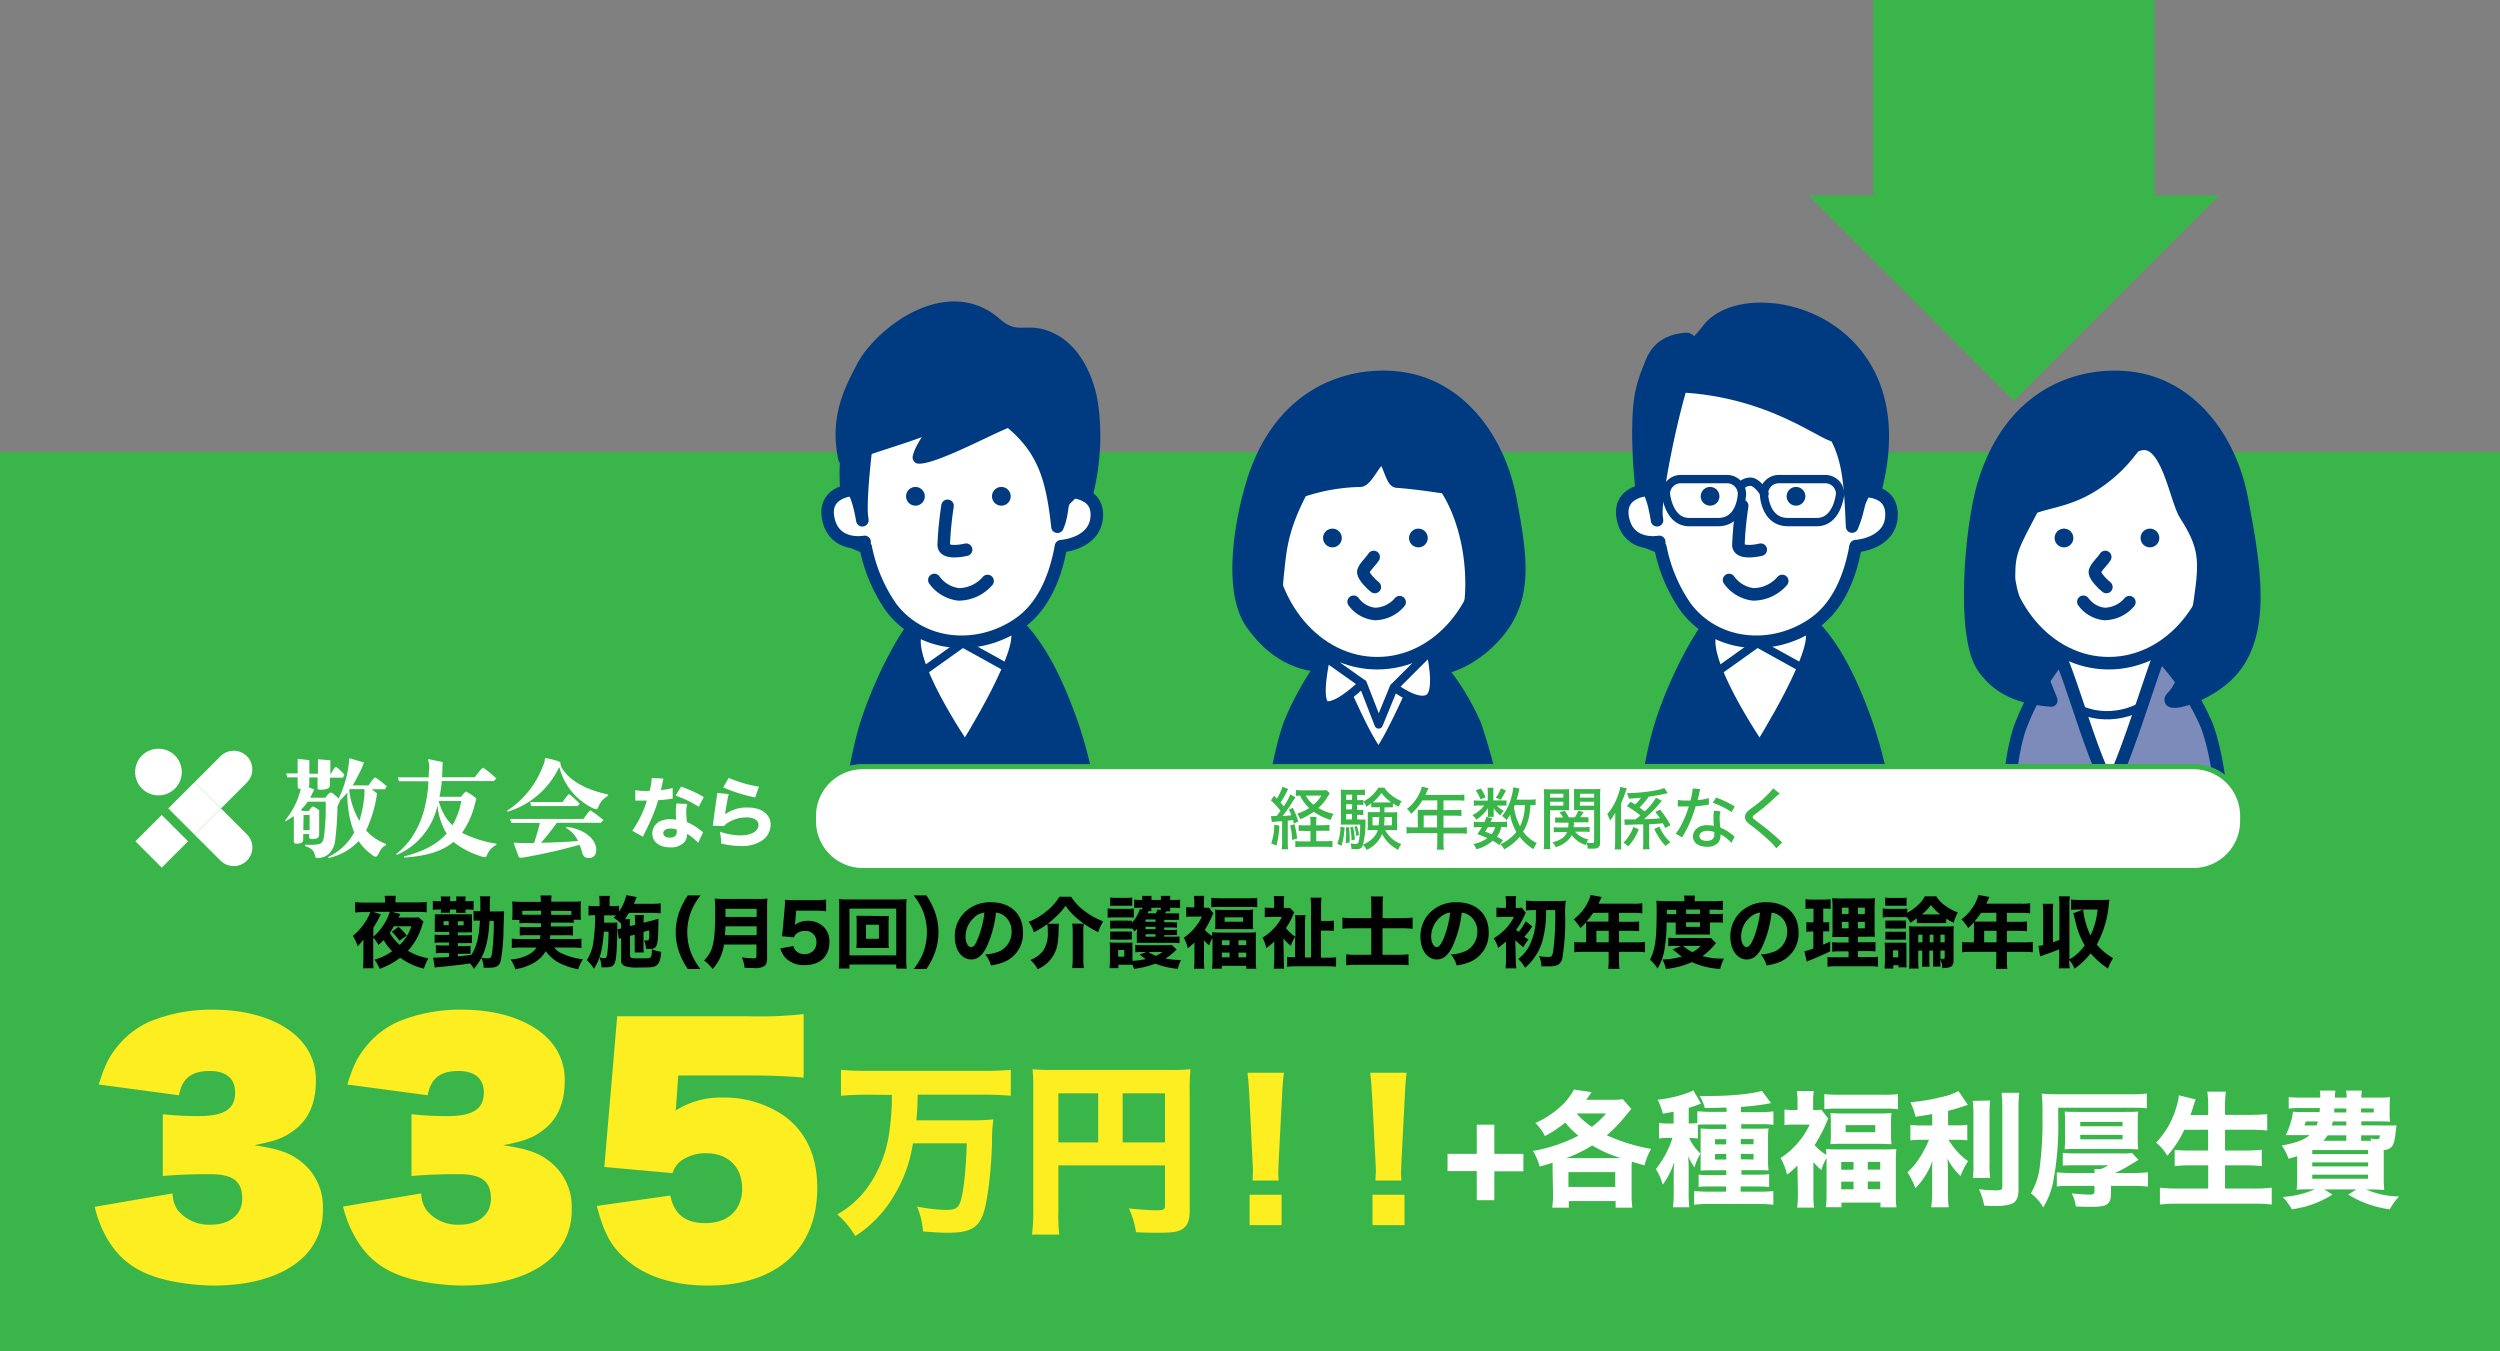 <svg xmlns="http://www.w3.org/2000/svg" viewBox="0 0 481 260" width="481" height="260"><rect x="0" y="0" width="481" height="260" fill="#808080" stroke="none"/><defs><style>.cls-1{fill:#39b54a;}.cls-2{fill:#fcee21;}.cls-3,.cls-5,.cls-8{fill:#fff;}.cls-4,.cls-6{fill:#003b82;}.cls-10,.cls-4,.cls-5,.cls-7,.cls-8,.cls-9{stroke:#003b82;stroke-linecap:round;stroke-linejoin:round;}.cls-10,.cls-4,.cls-5,.cls-7{stroke-width:2.41px;}.cls-11,.cls-7,.cls-9{fill:none;}.cls-8,.cls-9{stroke-width:1.6px;}.cls-10{fill:#7d8bba;}.cls-11{stroke:#39b54a;stroke-miterlimit:10;stroke-width:54.16px;}</style></defs><title>sec1_cont1_img2_tb</title><g id="レイヤー_2" data-name="レイヤー 2"><g id="レイヤー_3" data-name="レイヤー 3"><rect class="cls-1" y="87" width="481" height="173"/><path d="M81.5,177.35a3,3,0,0,0-.28.69,12.25,12.25,0,0,1-2.73,4.89,11.1,11.1,0,0,0,3.93,1.44,10.51,10.51,0,0,0-.86,2,12.92,12.92,0,0,1-4.56-2.1,14.32,14.32,0,0,1-3.94,2.13,8.53,8.53,0,0,0-1-1.77A10,10,0,0,0,75.46,183a9.37,9.37,0,0,1-1.65-2.13,10.51,10.51,0,0,1-1,.94,6.07,6.07,0,0,0-1-1.42v4.17a15.83,15.83,0,0,0,.06,1.74H69.82a15,15,0,0,0,.1-1.82v-2.73c0-.49,0-.64,0-1a9.09,9.09,0,0,1-1.1,1.31,9,9,0,0,0-.93-2,11.11,11.11,0,0,0,2.36-2.64,8.53,8.53,0,0,0,1-1.94H70.15a16.08,16.08,0,0,0-1.83.09v-2a17.81,17.81,0,0,0,1.9.09h3.86v-.31a4.61,4.61,0,0,0-.09-1h2.17a6.91,6.91,0,0,0-.07.94v.33h4a17.61,17.61,0,0,0,2-.09v2a18,18,0,0,0-2-.09H75.47l1.55.42-.17.35a1.3,1.3,0,0,0-.16.33h2.68a7.69,7.69,0,0,0,1.14-.06Zm-9.67,2.87A10.71,10.71,0,0,0,75,175.43H71.74l1.53.48-.12.23a23.63,23.63,0,0,1-1.32,2.37Zm3.94-2A15.06,15.06,0,0,1,75,179.5a8.78,8.78,0,0,0,1.93,2.31,9,9,0,0,0,2.22-3.6Zm.9.1A9.57,9.57,0,0,1,78.25,180l-1.4,1a10.12,10.12,0,0,0-1.47-1.74Z"/><path d="M84.85,173.3a4.36,4.36,0,0,0-.06-.82h1.86a3.35,3.35,0,0,0-.06.81v.1H87.8v-.09a3.55,3.55,0,0,0-.06-.82H89.6a3.9,3.9,0,0,0-.06.81v.1h.35a9.65,9.65,0,0,0,1.23-.06v1.73A6.87,6.87,0,0,0,89.9,175h-.36v.07a3,3,0,0,0,.06.56H87.76a3.62,3.62,0,0,0,0-.63H86.59v.07a3,3,0,0,0,0,.54H84.79a2.87,2.87,0,0,0,.06-.61h-.39a6,6,0,0,0-1.19.06v-1.74a6.14,6.14,0,0,0,1.22.07h.36Zm9.33,3.86c-.23,4.44-1,6.84-3,9.25a5.71,5.71,0,0,0-.75-1.06c-1.21.21-2,.3-6,.72-.25,0-.43,0-.78.1l-.31-1.92.46,0,2.58-.12v-.78H85.18a8.1,8.1,0,0,0-1.32.07v-1.57a10.9,10.9,0,0,0,1.32.06h1.21v-.57H85a9.07,9.07,0,0,0-1.38.07v-1.6a8.33,8.33,0,0,0,1.4.07h1.42v-.57H84.85a9.4,9.4,0,0,0-1.2,0c0-.35,0-.6,0-1V176.9a7.5,7.5,0,0,0,0-1,8.88,8.88,0,0,0,1.2,0H89.6a9.14,9.14,0,0,0,1.22,0,7.39,7.39,0,0,0,0,1.21v1.17a9.25,9.25,0,0,0,0,1.11,11.47,11.47,0,0,0-1.18,0H88.09v.57h1.29a9.48,9.48,0,0,0,1.42-.06v1.56a13.15,13.15,0,0,0-1.42,0H88.09v.57h1.08a9.33,9.33,0,0,0,1.36-.05v1.53a12.31,12.31,0,0,0-1.36,0H88.09V184c1.18-.11,1.2-.11,2.62-.3,1-1.59,1.5-3.62,1.62-6.57h-.22a8.84,8.84,0,0,0-1,0v-1.89a6.29,6.29,0,0,0,1.07.06h.24V174.2a8.71,8.71,0,0,0-.09-1.74h2a7.52,7.52,0,0,0-.09,1.07c0,.1,0,.1,0,1.17v.67h1.21a12.8,12.8,0,0,0,1.53-.06c0,.41,0,.66-.1,3.26a36.75,36.75,0,0,1-.53,6.25c-.28,1.05-.81,1.37-2.29,1.37l-1,0a5.21,5.21,0,0,0-.46-1.93,6.52,6.52,0,0,0,1.23.13c.6,0,.7-.15.87-1.2a49,49,0,0,0,.31-6Zm-8.84.09V178h1v-.78Zm2.75.78h1.12v-.78H88.09Z"/><path d="M101.35,177.59a10.82,10.82,0,0,0-1.41.06V177H98.53a6.31,6.31,0,0,0,.07-1.14v-1.23a9.56,9.56,0,0,0-.06-1.17c.51,0,.93.06,1.73.06h3.78v-.23a4.72,4.72,0,0,0-.08-1h2.16a6.37,6.37,0,0,0-.07.95v.24h4c.8,0,1.2,0,1.73-.06a8.62,8.62,0,0,0-.06,1.14v1.26a8.18,8.18,0,0,0,.06,1.14h-1.41v.61a12,12,0,0,0-1.4-.06h-3c0,.47,0,.47,0,.74h2.89a10.09,10.09,0,0,0,1.37-.06V180a9.11,9.11,0,0,0-1.37-.06h-3c0,.28,0,.4-.11.73h4.47a11.38,11.38,0,0,0,1.64-.07v1.8a15.61,15.61,0,0,0-1.73-.09h-3.51a4.12,4.12,0,0,0,1.38,1.09,12.71,12.71,0,0,0,4.14,1.16,7.86,7.86,0,0,0-.9,1.92,13.22,13.22,0,0,1-3.66-1.22A7.61,7.61,0,0,1,105,183a6.1,6.1,0,0,1-2.16,2.18,10.08,10.08,0,0,1-3.71,1.29,5.36,5.36,0,0,0-.91-1.86,8.62,8.62,0,0,0,3.24-.83,4.25,4.25,0,0,0,1.78-1.48h-3.06a15.77,15.77,0,0,0-1.71.09v-1.8a10.76,10.76,0,0,0,1.59.07h3.81a5.28,5.28,0,0,0,.12-.73h-2.61A9,9,0,0,0,100,180v-1.68a10.27,10.27,0,0,0,1.38.06h2.72c0-.36,0-.36,0-.74Zm-.87-2.35V176c.22,0,.45,0,.87,0h2.76v-.78Zm5.56,0c0,.19,0,.19,0,.78h3c.42,0,.57,0,.89,0v-.76Z"/><path d="M121.22,180.05v3.74c0,.52.18.6,1.53.6,1.89,0,2.22,0,2.42-.21s.24-.54.25-1.55a7.14,7.14,0,0,0,1.79.5c-.13,1.56-.35,2.22-.9,2.61s-1,.4-3.33.4a7.12,7.12,0,0,1-2.78-.28,1.12,1.12,0,0,1-.69-1.23v-4.11l-.15,0-.3.11-.25-1.83.7-.17v-.9a6.19,6.19,0,0,0-1.45-1.14c.21-.22.27-.3.43-.48h-2.26c0,.82,0,1.3,0,1.41h1.36c.5,0,.81,0,1.17-.05,0,.2,0,.68,0,.81V179c0,1.05-.06,3-.12,3.89-.18,2.77-.46,3.22-2.07,3.22h-.84a6.41,6.41,0,0,0-.37-1.88,5.91,5.91,0,0,0,.87.11c.45,0,.48-.06.61-.87a33.23,33.23,0,0,0,.24-4.22h-.9c-.25,3.56-.75,5.4-1.92,7.14a6.92,6.92,0,0,0-1.35-1.66,8.82,8.82,0,0,0,1.32-4,30.91,30.91,0,0,0,.26-4.65,6.61,6.61,0,0,0-1.26.07v-1.9a7.78,7.78,0,0,0,1.41.09h.72v-.69a9.46,9.46,0,0,0-.08-1.29h2.07a7.5,7.5,0,0,0-.07,1.29v.69h.46a7.84,7.84,0,0,0,1.37-.08v1.1a9.24,9.24,0,0,0,1.41-3.14l2,.38a4,4,0,0,0-.29.63c0,.1-.07.19-.28.66h3.61a11,11,0,0,0,1.56-.09v1.9c-.42,0-.95-.06-1.5-.06H121c-.33.56-.42.71-.76,1.22h1a5.54,5.54,0,0,0-.06,1.14v.19l1-.24v-.66a9.81,9.81,0,0,0-.06-1.23h1.78a8.2,8.2,0,0,0-.07,1.16v.31l1.42-.36c.08,0,.26-.07.53-.15l.37-.1a3.57,3.57,0,0,0,.53-.18c0,.37,0,.67,0,.85-.07,4.68-.18,5-1.93,5h-.44a4.93,4.93,0,0,0-.39-1.65,4.31,4.31,0,0,0,.57,0c.32,0,.36-.07.41-.6s0-.78,0-1.35l-1.09.3V182a7.28,7.28,0,0,0,.06,1.26h-1.76a8.66,8.66,0,0,0,0-1.24v-2.18Z"/><path d="M132.34,186.44a13.81,13.81,0,0,1-1.55-2.91,11.54,11.54,0,0,1,0-8.34,13.81,13.81,0,0,1,1.55-2.91h2.44a12.6,12.6,0,0,0-1.75,2.94,11.11,11.11,0,0,0,0,8.28,12.6,12.6,0,0,0,1.75,2.94Z"/><path d="M139.3,181.73a8.9,8.9,0,0,1-2.18,4.71,8.6,8.6,0,0,0-1.65-1.65c1.77-1.84,2.13-3.42,2.13-9.58a20.77,20.77,0,0,0-.09-2.33,16.12,16.12,0,0,0,1.85.08h6.49a13.47,13.47,0,0,0,1.8-.08,17.49,17.49,0,0,0-.06,1.79v9.63c0,.87-.16,1.32-.6,1.62a3.54,3.54,0,0,1-2,.33c-.47,0-1,0-1.73-.05a6.93,6.93,0,0,0-.52-2,16.57,16.57,0,0,0,2.26.18c.44,0,.54-.08.54-.36v-2.3Zm6.28-1.8v-1.71h-6c0,.51-.06,1.05-.1,1.71Zm0-3.51v-1.57h-6v1.57Z"/><path d="M153,177.35c0,.12-.06.45-.08.62a4,4,0,0,1,2.52-.8,4.21,4.21,0,0,1,3.05,1.17,3.91,3.91,0,0,1,1.09,2.91c0,2.75-1.8,4.43-4.72,4.43a4.83,4.83,0,0,1-3.68-1.34,4.57,4.57,0,0,1-1.05-1.87l2.52-.45a2.26,2.26,0,0,0,.42.84,2.11,2.11,0,0,0,1.71.7,2.14,2.14,0,0,0,2.3-2.25,2.07,2.07,0,0,0-2.21-2.2,2.54,2.54,0,0,0-1.69.58,1.6,1.6,0,0,0-.42.66l-2.34-.22c.12-.69.15-.93.21-1.55l.34-3.87a15.45,15.45,0,0,0,.06-1.59,15.78,15.78,0,0,0,1.7.06h3.93a15.36,15.36,0,0,0,2.28-.1v2.25a17.07,17.07,0,0,0-2.25-.12h-3.5Z"/><path d="M172.44,186.35v-.78h-9v.78h-2.06a17,17,0,0,0,.09-2v-9.58c0-.72,0-1.22-.07-1.79a14.61,14.61,0,0,0,1.75.08h9.52a14.79,14.79,0,0,0,1.76-.08c-.05.54-.07,1.05-.07,1.79v9.6a17.35,17.35,0,0,0,.08,2Zm-9-2.53h9v-9h-9Zm6.18-7.58c.64,0,1,0,1.39,0,0,.36-.05.76-.05,1.2v3.75c0,.46,0,.82.05,1.2-.39,0-.81,0-1.39,0h-3.45c-.68,0-1,0-1.4,0,0-.42.05-.78.05-1.2V177.4c0-.42,0-.77-.05-1.2.38,0,.75,0,1.4,0Zm-3,4.38h2.49v-2.7h-2.49Z"/><path d="M175.79,186.44a12.7,12.7,0,0,0,1.76-2.94,11.24,11.24,0,0,0,0-8.28,12.7,12.7,0,0,0-1.76-2.94h2.45a14.18,14.18,0,0,1,1.54,2.91,11.54,11.54,0,0,1,0,8.34,14.18,14.18,0,0,1-1.54,2.91Z"/><path d="M190,181.81c-.84,1.9-1.83,2.79-3.12,2.79-1.86,0-3.18-1.82-3.18-4.4a6.43,6.43,0,0,1,1.68-4.45,7,7,0,0,1,5.28-2.16c3.76,0,6.16,2.25,6.16,5.76a5.88,5.88,0,0,1-3.76,5.79,11,11,0,0,1-2.39.61,6,6,0,0,0-1.11-2.13,7.31,7.31,0,0,0,3-.72,4.11,4.11,0,0,0,2.07-3.69,3.63,3.63,0,0,0-1.6-3.13,2.85,2.85,0,0,0-1.4-.48A21.21,21.21,0,0,1,190,181.81Zm-2.39-5.43a4.91,4.91,0,0,0-1.84,3.84c0,1.12.48,2,1.06,2s.9-.59,1.38-1.8a19.2,19.2,0,0,0,1.2-4.83A3.39,3.39,0,0,0,187.58,176.38Z"/><path d="M203.74,177.73a8.75,8.75,0,0,0-.06,1.15,18.64,18.64,0,0,1-.27,3.06,6.37,6.37,0,0,1-3.77,4.53,5.68,5.68,0,0,0-1.41-1.77,5.49,5.49,0,0,0,2.54-1.87,6.14,6.14,0,0,0,.82-3.66,6.59,6.59,0,0,0-.09-1.38,18.08,18.08,0,0,1-2.59,1.57,6.4,6.4,0,0,0-1-2,12.35,12.35,0,0,0,3.46-2.06,10.21,10.21,0,0,0,2.46-2.77h2.25a10.59,10.59,0,0,0,2.68,2.82,14.27,14.27,0,0,0,3.48,1.92,10.76,10.76,0,0,0-.94,2.07,17.77,17.77,0,0,1-3.66-2.3,12,12,0,0,1-2.62-2.77,11.9,11.9,0,0,1-1.67,1.93,17.63,17.63,0,0,1-1.77,1.52Zm4.78,0a10.9,10.9,0,0,0-.09,1.72v4.92a13.79,13.79,0,0,0,.11,1.88h-2.25a14.69,14.69,0,0,0,.1-1.86v-5a13.78,13.78,0,0,0-.09-1.69Z"/><path d="M213.11,174.79a6.82,6.82,0,0,0,1.22.07h2.59a7.37,7.37,0,0,0,1.22-.06v1.76a6.51,6.51,0,0,0-1.16-.05h-2.65a10.08,10.08,0,0,0-1.22.06Zm13.27,7.89a10.86,10.86,0,0,1-2.15,1.74,15.16,15.16,0,0,0,3,.28,7.2,7.2,0,0,0-.62,1.71,16.16,16.16,0,0,1-4.32-1,17.88,17.88,0,0,1-4.11,1,6.7,6.7,0,0,0-.3-.8c-.31,0-.51,0-.87,0h-1.83v.66h-1.71c.05-.48.08-1,.08-1.44v-2.35a10.31,10.31,0,0,0-.06-1.16,10,10,0,0,0,1,.05H217a3.64,3.64,0,0,0,.89-.05,8.54,8.54,0,0,0,0,1.05v2.49a14.33,14.33,0,0,0,2.58-.34,7.63,7.63,0,0,1-1.2-.86l1.27-.49h-.87a8.75,8.75,0,0,0-1.24.06v-1.43a12,12,0,0,0,1.24.05h4.64a7.66,7.66,0,0,0,1.12-.06ZM224,180.22h1.94a7,7,0,0,0,1-.05v1.31a7,7,0,0,0-1.22-.08h-6a9.86,9.86,0,0,0-1,0,9.88,9.88,0,0,0,0-1v-.72a4.73,4.73,0,0,1,.05-.65c0-.06,0-.06,0-.34-.18.21-.25.27-.49.51a4.07,4.07,0,0,0-.53-.65v.14a5.71,5.71,0,0,0-.88-.05h-2.37a4.92,4.92,0,0,0-.92.05v-1.56a5.8,5.8,0,0,0,.92,0h2.37a5.13,5.13,0,0,0,.88,0v.42a6.59,6.59,0,0,0,1.56-2.64l.47.09v-.35h-.48a9.13,9.13,0,0,0-1.08.06v-1.63a7.62,7.62,0,0,0,1.24.07h.32a3.9,3.9,0,0,0-.06-.78h1.84a3.49,3.49,0,0,0,0,.78h1.81a3.06,3.06,0,0,0-.05-.78h1.86a3.92,3.92,0,0,0-.05.78h.67a8.18,8.18,0,0,0,1.25-.06v1.62a9.73,9.73,0,0,0-1.25-.06h-.67a3.24,3.24,0,0,0,.05.69h-.79a3.14,3.14,0,0,1-.24.39h1.59a10,10,0,0,0,1.12,0V177a5.39,5.39,0,0,0-1.09,0H224v.45h1.56a4.9,4.9,0,0,0,.9,0v1.05a6.32,6.32,0,0,0-.9-.05H224v.47h1.54a5.68,5.68,0,0,0,.92-.05v1.05a6.11,6.11,0,0,0-.92,0H224Zm-10.41-7.53a10.49,10.49,0,0,0,1.28.06h1.69a10.49,10.49,0,0,0,1.28-.06v1.57c-.39,0-.69,0-1.28,0h-1.69c-.59,0-.87,0-1.28,0Zm0,6.54a7.33,7.33,0,0,0,.92,0h2.35a5.27,5.27,0,0,0,.9,0v1.56a4.39,4.39,0,0,0-.91,0h-2.36a4.59,4.59,0,0,0-.9,0Zm1.55,4.83h1.17v-1.28h-1.17Zm7.19-7.16H220.4v.45h1.93Zm0,1.41H220.4v.47h1.93Zm-1.93,1.43v.48h1.93v-.48Zm.57-4.43-.12.26-.09.16h1.61a4,4,0,0,0,.34-.75l.63.11v-.44h-1.81a2.81,2.81,0,0,0,0,.66Zm0,7.85a6.82,6.82,0,0,0,1.43.75,8.75,8.75,0,0,0,1.29-.75Z"/><path d="M229.81,181.33a11.15,11.15,0,0,1-1.28,1.09,7.15,7.15,0,0,0-.78-2,9.36,9.36,0,0,0,2.19-2,9.23,9.23,0,0,0,1.31-2.07h-1.83a8.74,8.74,0,0,0-1.2.06v-1.89a8.27,8.27,0,0,0,1.09.06h.48V173.5a6.84,6.84,0,0,0-.09-1.14h2a9.72,9.72,0,0,0-.07,1.15v1.13h.22a4,4,0,0,0,.75,0l.86,1.08a2.06,2.06,0,0,0-.17.33,17.55,17.55,0,0,1-1.48,2.85,4.94,4.94,0,0,0,1.41,1.17c0-.33,0-.42,0-.7.47,0,.81.06,1.55.06h5.34a14.88,14.88,0,0,0,1.57-.06,14.11,14.11,0,0,0-.06,1.6v3.84a9.56,9.56,0,0,0,.08,1.58h-1.92v-.57h-4.7v.55h-1.89a10.87,10.87,0,0,0,.09-1.57v-3.81c0-.09,0-.21,0-.54a6.27,6.27,0,0,0-.63,1.45,6.21,6.21,0,0,1-1-1v3.86a11.56,11.56,0,0,0,.07,1.62h-2a14.77,14.77,0,0,0,.09-1.67Zm3.24-8.58c.49,0,1,.07,1.69.07h5.49a12.38,12.38,0,0,0,1.66-.07v1.81a9.91,9.91,0,0,0-1.47-.07H234.5a9.69,9.69,0,0,0-1.45.07Zm.78,3.36a8.66,8.66,0,0,0-.06-1.1,12.48,12.48,0,0,0,1.48.06h4.44a12.36,12.36,0,0,0,1.44-.06,6.12,6.12,0,0,0-.06,1.1v1.54a6.07,6.07,0,0,0,.06,1.11c-.4,0-.81,0-1.47,0h-4.42c-.6,0-1.07,0-1.47,0a8.27,8.27,0,0,0,.06-1.09Zm1.26,5.73h1.48v-.93h-1.48Zm0,2.35h1.48v-.91h-1.48Zm.53-6.85h3.56v-.84h-3.56Zm2.66,4.5h1.5v-.93h-1.5Zm0,2.35h1.5v-.91h-1.5Z"/><path d="M247,184.57c0,.7,0,1.3.08,1.8h-2c0-.51.09-1.13.09-1.8v-3.42a12.61,12.61,0,0,1-1.54,1.26,6.82,6.82,0,0,0-.73-2,10.13,10.13,0,0,0,2.15-1.74,8,8,0,0,0,1.58-2.26h-2a12.23,12.23,0,0,0-1.29.07v-1.87a9.64,9.64,0,0,0,1.17.06h.64v-1.13a10.57,10.57,0,0,0-.07-1.14h2a8.9,8.9,0,0,0-.08,1.16v1.11h.32a4.66,4.66,0,0,0,.85,0l.86.87a3.65,3.65,0,0,0-.34.71,12.75,12.75,0,0,1-1.28,2.32,8.9,8.9,0,0,0,1.83,1.68v-2.79a9.49,9.49,0,0,0-.08-1.39h2a15.75,15.75,0,0,0-.08,1.74v6.4h1.16v-9.6a16.42,16.42,0,0,0-.09-1.9h2.11a13.26,13.26,0,0,0-.09,1.9v2.58h1a9.75,9.75,0,0,0,1.47-.07v2a10.28,10.28,0,0,0-1.49-.07h-1v5.2h1.36a10.79,10.79,0,0,0,1.55-.07V186a18.9,18.9,0,0,0-1.92-.09h-5.58a18.68,18.68,0,0,0-1.93.09V184.1a9,9,0,0,0,1.29.06h.25v-3.94a9.7,9.7,0,0,0-.82,1.75,8.62,8.62,0,0,1-1.42-1.41Z"/><path d="M263.84,174.25a14.5,14.5,0,0,0-.09-1.77h2.36a13.2,13.2,0,0,0-.09,1.8v2.37h3.53a20.25,20.25,0,0,0,2.24-.11v2.16a20.11,20.11,0,0,0-2.16-.1H266v5.1h3a15.45,15.45,0,0,0,2-.09v2.11a15.93,15.93,0,0,0-2-.09h-8a17.81,17.81,0,0,0-2,.09v-2.11a14.55,14.55,0,0,0,2,.09h2.83v-5.1H260.6c-.85,0-1.51,0-2.32.1v-2.16a19.27,19.27,0,0,0,2.32.11h3.24Z"/><path d="M279.59,181.81c-.84,1.9-1.83,2.79-3.12,2.79-1.86,0-3.18-1.82-3.18-4.4a6.47,6.47,0,0,1,1.68-4.45,7,7,0,0,1,5.28-2.16c3.77,0,6.17,2.25,6.17,5.76a5.89,5.89,0,0,1-3.77,5.79,11,11,0,0,1-2.38.61,6.37,6.37,0,0,0-1.11-2.13,7.3,7.3,0,0,0,3-.72,4.1,4.1,0,0,0,2.08-3.69,3.64,3.64,0,0,0-1.61-3.13,2.81,2.81,0,0,0-1.39-.48A21.2,21.2,0,0,1,279.59,181.81Zm-2.38-5.43a4.91,4.91,0,0,0-1.85,3.84c0,1.12.48,2,1.07,2,.43,0,.9-.59,1.38-1.8a19.64,19.64,0,0,0,1.2-4.83A3.35,3.35,0,0,0,277.21,176.38Z"/><path d="M291.63,184.42a13.41,13.41,0,0,0,.11,1.89h-2.07a17.48,17.48,0,0,0,.09-1.89v-2.6a2.33,2.33,0,0,1,0-.33c0-.19,0-.24,0-.36a17.13,17.13,0,0,1-1.51,1.23,8,8,0,0,0-.86-1.83,11.1,11.1,0,0,0,2-1.54,8.76,8.76,0,0,0,1.88-2.58h-2a12.54,12.54,0,0,0-1.35.07v-1.87a9,9,0,0,0,1.4.07h.43v-1a6.65,6.65,0,0,0-.09-1.26h2.06a4.93,4.93,0,0,0-.09,1.26v1h.16a5.27,5.27,0,0,0,1-.06l.78,1a3.86,3.86,0,0,0-.33.66,13.83,13.83,0,0,1-1.53,2.6,3.05,3.05,0,0,0,.45.43,8.48,8.48,0,0,0,1.38-2.07l1.27,1a14.76,14.76,0,0,1-1.53,2c.26.18.42.28.81.52a7.86,7.86,0,0,0-1,1.49,15.38,15.38,0,0,1-1.55-1.37Zm3.8-9.32a18.13,18.13,0,0,0-1.84.08v-1.91a15.77,15.77,0,0,0,1.84.09h4.41a11.45,11.45,0,0,0,1.41-.07,18.68,18.68,0,0,0-.11,3,44.46,44.46,0,0,1-.55,8.1,1.9,1.9,0,0,1-.82,1.23,3.38,3.38,0,0,1-1.7.3c-.39,0-.95,0-1.5,0a5.33,5.33,0,0,0-.44-1.95,13.8,13.8,0,0,0,1.76.15c.65,0,.78-.17.94-1.08a51.85,51.85,0,0,0,.39-7.94h-1.75a21.94,21.94,0,0,1-.63,5.66,10.77,10.77,0,0,1-1.71,3.6,9.94,9.94,0,0,1-1.71,1.84,6.73,6.73,0,0,0-1.32-1.69,7.54,7.54,0,0,0,2.25-2.75,12.64,12.64,0,0,0,1.16-4.87c0-.53,0-.71,0-1.79Z"/><path d="M305.17,178.18c0-.29,0-.51,0-.74a12.73,12.73,0,0,1-1.1,1.11,8.66,8.66,0,0,0-1.31-1.66,9.23,9.23,0,0,0,2.9-3.62,6,6,0,0,0,.37-1.08l2.13.39c-.1.21-.12.24-.33.69-.1.24-.17.36-.27.6h6.81a9.14,9.14,0,0,0,1.61-.09v1.95a11.9,11.9,0,0,0-1.61-.09h-2.87v1.71h2.24a14.38,14.38,0,0,0,1.63-.06v1.86c-.49,0-.88-.06-1.55-.06h-2.32v2.22h3.31a13.11,13.11,0,0,0,1.69-.09v2a13.78,13.78,0,0,0-1.69-.09h-3.31v1.57a10.83,10.83,0,0,0,.09,1.71h-2.17a12.4,12.4,0,0,0,.09-1.74v-1.54H304.6a14,14,0,0,0-1.71.09v-2a13.79,13.79,0,0,0,1.71.09h.57Zm1.35-2.54a17.05,17.05,0,0,1-1.28,1.68c.3,0,.55,0,.93,0h3.3v-1.71Zm3,5.67v-2.22h-2.38v2.22Z"/><path d="M320.65,177.5a30.2,30.2,0,0,1-.41,5.21,10.55,10.55,0,0,1-1.32,3.64,7.55,7.55,0,0,0-1.47-1.69c1-2,1.29-3.78,1.29-9.35,0-.88,0-1.39-.06-2,.56,0,1.1.08,1.78.08h3.62v-.27a4.7,4.7,0,0,0-.07-.81h2.12a3.61,3.61,0,0,0-.07.82v.26h3.56a14.51,14.51,0,0,0,1.87-.09v1.78c-.53,0-.87-.06-1.57-.06h-1v.84h1.24a9.75,9.75,0,0,0,1.32-.06v1.74a9.74,9.74,0,0,0-1.31-.06H329v1.32a8.89,8.89,0,0,0,0,1c-.38,0-.38,0-1,0h-4.59c-.6,0-.69,0-1,0,0-.26,0-.63,0-1V177.5Zm1.86,4.49a12.9,12.9,0,0,0-1.53.06v-1.64a13.43,13.43,0,0,0,1.66.06h5.22c.66,0,1,0,1.34,0l.95,1-.52.59a11.5,11.5,0,0,1-2.07,1.89,13.41,13.41,0,0,0,3.75.48h.38a9,9,0,0,0-.73,2,15.27,15.27,0,0,1-5.44-1.32,16,16,0,0,1-5,1.32,7.21,7.21,0,0,0-.67-1.83,13.38,13.38,0,0,0,3.74-.57,7.26,7.26,0,0,1-.78-.59l-1-.78,1.64-.64Zm0-6.6a2.92,2.92,0,0,0,0-.35h-1.81v.84h1.83Zm1.32,6.6a7.68,7.68,0,0,0,1.81,1.2,7.18,7.18,0,0,0,1.61-1.2Zm3.25-6.66V175h-2.67l0,.3v.54h2.69Zm-2.68,3h2.68v-.89h-2.68Z"/><path d="M339.21,181.81c-.83,1.9-1.83,2.79-3.11,2.79-1.86,0-3.18-1.82-3.18-4.4a6.43,6.43,0,0,1,1.68-4.45,7,7,0,0,1,5.28-2.16c3.76,0,6.16,2.25,6.16,5.76a5.88,5.88,0,0,1-3.76,5.79,11.14,11.14,0,0,1-2.39.61,6,6,0,0,0-1.11-2.13,7.35,7.35,0,0,0,3-.72,4.11,4.11,0,0,0,2.07-3.69,3.62,3.62,0,0,0-1.61-3.13,2.78,2.78,0,0,0-1.39-.48A20.89,20.89,0,0,1,339.21,181.81Zm-2.38-5.43a4.91,4.91,0,0,0-1.84,3.84c0,1.12.47,2,1.06,2,.44,0,.9-.59,1.38-1.8a19.2,19.2,0,0,0,1.2-4.83A3.39,3.39,0,0,0,336.83,176.38Z"/><path d="M348.46,174.82a7.4,7.4,0,0,0-1.08.06V173a10,10,0,0,0,1.39.08h2.06a10,10,0,0,0,1.38-.08v1.88a7.54,7.54,0,0,0-1.09-.06h-.33v2.64H351a6.76,6.76,0,0,0,.94-.06v1.8a8.9,8.9,0,0,0-.94,0h-.23v2.55c.51-.21.73-.3,1.36-.61l0,1.89c-1.23.61-2.14,1-4.19,1.84l-.31.15-.47-2a10.56,10.56,0,0,0,1.73-.53v-3.27h-.35a7.62,7.62,0,0,0-1,.06V177.4a8.27,8.27,0,0,0,1.07.06h.31v-2.64Zm7.21,8.22h-1.55a11.77,11.77,0,0,0-1.61.06v-1.82a11.06,11.06,0,0,0,1.6.06h1.56v-1.06h-1.38c-1,0-1.36,0-1.78,0a14.06,14.06,0,0,0,.07-1.92v-3.49a13.12,13.12,0,0,0-.09-2.07,20,20,0,0,0,2.09.07h4.21a13.34,13.34,0,0,0,1.95-.07c0,.43-.07,1.18-.07,2.13v3.3a16.42,16.42,0,0,0,.07,2,15.25,15.25,0,0,0-1.56,0h-1.72v1.06h1.75a10.74,10.74,0,0,0,1.63-.07v1.84a11.39,11.39,0,0,0-1.62-.07h-1.76v1.15h2.23a10.9,10.9,0,0,0,1.63-.07V186a10.57,10.57,0,0,0-1.78-.09h-6.1a11.6,11.6,0,0,0-1.83.09v-1.89a10.38,10.38,0,0,0,1.57.07h2.49Zm-1.3-8.4v1.21h1.3v-1.21Zm0,2.73v1.24h1.3v-1.24Zm3.09-1.52h1.34v-1.21h-1.34Zm0,2.76h1.34v-1.24h-1.34Z"/><path d="M368.78,176.68c-.57.43-.74.55-1.23.87a4.85,4.85,0,0,0-.63-1.05,5.57,5.57,0,0,0-1.09-.05h-2.4a9.66,9.66,0,0,0-1.19.06v-1.72a6.46,6.46,0,0,0,1.19.07h2.35a7.19,7.19,0,0,0,1.18-.06v.81a9.55,9.55,0,0,0,2.06-1.48,5.5,5.5,0,0,0,1.31-1.68h2.21a5.87,5.87,0,0,0,1.52,1.65,8.69,8.69,0,0,0,2.64,1.44,7.48,7.48,0,0,0-.8,2,10.83,10.83,0,0,1-1.45-.8v.87a11.19,11.19,0,0,0-1.17,0H370a11.54,11.54,0,0,0-1.18,0Zm-4.51,9.66h-1.68c0-.44.07-.93.07-1.44v-2.33a9,9,0,0,0-.06-1.2,7.81,7.81,0,0,0,1.07,0h2.21a5.86,5.86,0,0,0,.92,0,9.53,9.53,0,0,0,0,1.08v2.67a9.11,9.11,0,0,0,.05,1h-1.58v-.41h-1Zm-1.58-13.64a8.94,8.94,0,0,0,1.29.06h1.56a8.94,8.94,0,0,0,1.29-.06v1.56c-.42,0-.67,0-1.29,0H364c-.6,0-.93,0-1.29,0Zm.06,4.41a4.71,4.71,0,0,0,.93,0h2.15a6,6,0,0,0,.88,0v1.55a4.43,4.43,0,0,0-.88,0h-2.15a4.93,4.93,0,0,0-.93,0Zm0,2.15a7.21,7.21,0,0,0,.93,0h2.13a6.59,6.59,0,0,0,.9,0v1.54a5.81,5.81,0,0,0-.93,0h-2.13a5.72,5.72,0,0,0-.9,0Zm1.47,4.93h1v-1.35h-1Zm4.85-1.3v2.19a7.19,7.19,0,0,0,.07,1.26h-1.85a8.45,8.45,0,0,0,.07-1.28v-5.41c0-.6,0-.83-.05-1.46a8.74,8.74,0,0,0,1.33.06h5.82a10.29,10.29,0,0,0,1.46-.06,13.82,13.82,0,0,0-.06,1.46v5.13c0,1.15-.42,1.44-2.15,1.48a3.79,3.79,0,0,0-.4-1.62c0,.68,0,1,.05,1.34h-1.43c0-.38,0-.93,0-1.5v-1.59h-.73v1.62a10.76,10.76,0,0,0,.06,1.48h-1.47a13.9,13.9,0,0,0,.05-1.48v-1.62Zm.81-3.06h-.81v1.47h.81Zm3.41-3.9a9.44,9.44,0,0,1-1.79-1.83,7.78,7.78,0,0,1-1.74,1.83h3.53ZM372,181.3v-1.47h-.73v1.47Zm2.16,0v-1.47h-.82v1.47Zm-.82,3.18h.56c.21,0,.26-.06.26-.27v-1.33h-.82Z"/><path d="M379.79,178.18c0-.29,0-.51,0-.74a11.62,11.62,0,0,1-1.11,1.11,9,9,0,0,0-1.3-1.66,9.2,9.2,0,0,0,2.89-3.62,6.2,6.2,0,0,0,.38-1.08l2.13.39c-.11.21-.13.24-.33.69-.11.24-.17.36-.27.6H389a9,9,0,0,0,1.6-.09v1.95a11.74,11.74,0,0,0-1.6-.09h-2.87v1.71h2.24a14.38,14.38,0,0,0,1.63-.06v1.86c-.5,0-.88-.06-1.56-.06h-2.31v2.22h3.3a12.9,12.9,0,0,0,1.69-.09v2a13.67,13.67,0,0,0-1.69-.09h-3.3v1.57a10.83,10.83,0,0,0,.09,1.71H384a12.4,12.4,0,0,0,.09-1.74v-1.54h-4.88a14,14,0,0,0-1.71.09v-2a13.9,13.9,0,0,0,1.71.09h.57Zm1.35-2.54a15.46,15.46,0,0,1-1.27,1.68c.3,0,.55,0,.92,0h3.31v-1.71Zm3,5.67v-2.22h-2.39v2.22Z"/><path d="M395,181.28c.47-.15.66-.21,1.23-.43v-6.6a11.76,11.76,0,0,0-.09-1.8h2.11a12.23,12.23,0,0,0-.09,1.8v10.32a7.2,7.2,0,0,0,1.43-1,10.34,10.34,0,0,0,1.52-1.67,15.68,15.68,0,0,1-1.79-4.57c-.27-1.11-.27-1.11-.42-1.61l1.89-.72H400a12.49,12.49,0,0,0-1.52.06v-2a14.31,14.31,0,0,0,1.7.09h4.42a11.78,11.78,0,0,0,1.23-.06c0,.21,0,.21-.07.64a19.62,19.62,0,0,1-2.34,8,11.74,11.74,0,0,0,3.15,2.62,9.17,9.17,0,0,0-1,2,17.38,17.38,0,0,1-3.33-2.92,14.26,14.26,0,0,1-3.11,2.94,5,5,0,0,0-.84-1.46l-.17-.22a13.46,13.46,0,0,0,.09,1.62h-2.11a12,12,0,0,0,.09-1.82v-1.84c-.72.3-1.84.72-2.94,1.09l-.72.27L392.2,182a7,7,0,0,0,.9-.16v-6.15a12.93,12.93,0,0,0-.09-1.8h2.05a12.23,12.23,0,0,0-.09,1.8ZM400.8,175a15.58,15.58,0,0,0,1.41,5,15.18,15.18,0,0,0,1.37-5Z"/><path class="cls-2" d="M33.21,229.61a5.57,5.57,0,0,0,1.06,3.3,7.72,7.72,0,0,0,6.25,2.72c3.72,0,6.08-1.95,6.08-5,0-3.36-1.77-4.72-6.2-4.72-3.77,0-6.25.12-9.08.35V214.38a62.8,62.8,0,0,0,6.84.36c5,0,7.08-1.36,7.08-4.55,0-2.65-1.71-4.13-4.89-4.13-3.49,0-5.32,1.42-5.91,4.67L19,208.66c1.12-3.66,2-5.43,3.77-7.55a16.82,16.82,0,0,1,6-4.55A31.25,31.25,0,0,1,41,194.26c8.38,0,15.17,2.83,18.12,7.56a11.23,11.23,0,0,1,1.65,6.25c0,4.13-1.41,7.38-4.19,9.38-1.89,1.48-3.72,2.13-7.67,2.89,4.72.71,7,1.48,9.21,3.31a11,11,0,0,1,4,9,12.36,12.36,0,0,1-3.66,9.14c-3.66,3.6-9.79,5.55-17.35,5.55a42.91,42.91,0,0,1-8.32-.89c-5.84-1.24-9.5-3.65-12.09-8a22.33,22.33,0,0,1-2.48-6.26Z"/><path class="cls-2" d="M81.05,229.61a5.65,5.65,0,0,0,1.07,3.3,7.71,7.71,0,0,0,6.25,2.72c3.72,0,6.08-1.95,6.08-5,0-3.36-1.77-4.72-6.2-4.72-3.77,0-6.25.12-9.08.35V214.38a62.8,62.8,0,0,0,6.84.36c5,0,7.08-1.36,7.08-4.55,0-2.65-1.71-4.13-4.9-4.13-3.48,0-5.31,1.42-5.9,4.67l-15.46-2.07c1.12-3.66,2-5.43,3.78-7.55a16.82,16.82,0,0,1,6-4.55,31.25,31.25,0,0,1,12.27-2.3c8.38,0,15.17,2.83,18.12,7.56a11.23,11.23,0,0,1,1.65,6.25c0,4.13-1.42,7.38-4.19,9.38-1.89,1.48-3.72,2.13-7.67,2.89,4.72.71,7,1.48,9.2,3.31a11,11,0,0,1,4,9,12.36,12.36,0,0,1-3.66,9.14c-3.66,3.6-9.8,5.55-17.35,5.55a42.91,42.91,0,0,1-8.32-.89c-5.84-1.24-9.5-3.65-12.09-8A22.33,22.33,0,0,1,66,232.14Z"/><path class="cls-2" d="M116.27,224.53l2.48-29H144a79.44,79.44,0,0,0,10.62-.41v12.21c-3.42-.29-6.43-.41-10.5-.41H130.5l-.48,6.73a16,16,0,0,1,8.79-2.48,20.4,20.4,0,0,1,12,3.48c4.31,3.13,6.43,7.79,6.43,13.92,0,11.75-7.84,18.77-21,18.77-6.61,0-12-1.71-15.76-5-2.95-2.6-4.24-5-5.66-10.32l14.16-2a7.49,7.49,0,0,0,1.3,3.13c1.18,1.47,3,2.18,5.43,2.18,4.36,0,7.08-2.54,7.08-6.67s-2.72-6.78-6.91-6.78a8.13,8.13,0,0,0-4.78,1.41,4.83,4.83,0,0,0-1.71,2.42Z"/><path class="cls-2" d="M166.8,210.62c-1.77,0-3.49.07-5,.21v-5c1.4.14,3.09.21,5,.21h22.68c1.8,0,3.46-.07,5-.21v5c-1.48-.14-3.21-.21-4.93-.21h-13c0,2.26-.07,3.13-.25,4.93h10a43.08,43.08,0,0,0,4.82-.18,30,30,0,0,0-.25,4.64c-.22,6.12-.94,11.63-1.8,13.82-1,2.52-2.63,3.35-6.73,3.35-1.19,0-2.49-.07-4.75-.25a15,15,0,0,0-1.15-4.79,32.34,32.34,0,0,0,5.57.65c1.55,0,2.2-.29,2.6-1.15.68-1.44,1.22-5.87,1.4-11.66H175.65A27.29,27.29,0,0,1,172,230.05a23.24,23.24,0,0,1-7.45,7.78,16.32,16.32,0,0,0-3.46-4.18,18.47,18.47,0,0,0,5.69-5,23.77,23.77,0,0,0,4.39-11.41,46.35,46.35,0,0,0,.43-6.58Z"/><path class="cls-2" d="M203.63,233.22a28.48,28.48,0,0,0,.18,4.32h-5.26a31.34,31.34,0,0,0,.25-4.5V209.32a32.67,32.67,0,0,0-.14-3.6c1.26.11,2.27.14,4.32.14h21.85a37.49,37.49,0,0,0,4.21-.14,39.1,39.1,0,0,0-.14,4.21v23.18c0,1.84-.58,3-1.7,3.53-.75.4-2,.54-4.17.54-1.19,0-2.85,0-4.47-.11a16.27,16.27,0,0,0-1.36-4.57c2.12.22,4.21.36,5.14.36,1.52,0,1.8-.14,1.8-.86v-7.78H203.63Zm7.66-22.86h-7.66v9.44h7.66Zm12.85,9.44v-9.44H216v9.44Z"/><path class="cls-2" d="M241,227.14c0-.9.07-1.3.07-1.69s0-.47-.11-2.6L240.38,211c-.07-1.62-.21-3.38-.36-4.6h7c-.14,1-.29,2.73-.36,4.6l-.61,11.84c-.11,2.2-.11,2.2-.11,2.63s0,.76.07,1.66Zm-.58,8.57v-5.84h6.16v5.84Z"/><path class="cls-2" d="M264.65,227.14c0-.9.07-1.3.07-1.69s0-.47-.11-2.6L264,211c-.07-1.62-.22-3.38-.36-4.6h7c-.15,1-.29,2.73-.36,4.6l-.61,11.84c-.11,2.2-.11,2.2-.11,2.63s0,.76.07,1.66Zm-.58,8.57v-5.84h6.16v5.84Z"/><path class="cls-3" d="M287.51,230.92h-3.38v-5.6h-5.62V222h5.62v-5.61h3.38V222h5.59v3.36h-5.59Z"/><path class="cls-3" d="M298.72,225.08c0-.5,0-.76,0-1.36-1.08.33-1.39.43-2.49.72a10.85,10.85,0,0,0-1.3-3,30,30,0,0,0,8.74-2.93,17.63,17.63,0,0,1-2.52-2.52,22.83,22.83,0,0,1-3.91,2.59,9.3,9.3,0,0,0-1.83-2.52,18,18,0,0,0,5.76-4.05,13.16,13.16,0,0,0,1.66-2.38l3.38.5c-.48.72-.62.94-1,1.47h4.94a12.52,12.52,0,0,0,2.07-.12l1.65,1.87-.91,1.08a27.08,27.08,0,0,1-3.81,4,36,36,0,0,0,8.52,2.62,11.77,11.77,0,0,0-1.25,3.17c-1.06-.29-1.39-.39-2.45-.72a14.88,14.88,0,0,0-.05,1.6v4.76a16.72,16.72,0,0,0,.15,2.49h-3.22v-1.27h-9v1.27h-3.2a17.68,17.68,0,0,0,.15-2.49Zm13.17-2.25a23.9,23.9,0,0,1-5.56-2.45,25.76,25.76,0,0,1-5,2.45Zm-10.12,5.54h9v-2.85h-9Zm1.56-14.14a14,14,0,0,0,2.95,2.57,16.24,16.24,0,0,0,2.73-2.57Z"/><path class="cls-3" d="M326.68,219.06a10,10,0,0,0-1.54-.1H325a9.78,9.78,0,0,0,2.18,3,8.9,8.9,0,0,0-1.15,2.66,11.46,11.46,0,0,1-1.22-2.16c.05.58.09,1.73.09,2.59v4.37a23.92,23.92,0,0,0,.12,2.86h-3.14a24.19,24.19,0,0,0,.14-2.86v-3.12c0-1.58.07-2.49.1-2.76a14.51,14.51,0,0,1-2.21,4.39,11,11,0,0,0-1.32-3,18.24,18.24,0,0,0,3.19-6h-.93a12,12,0,0,0-1.66.12v-3a13.05,13.05,0,0,0,1.73.12H322v-2.28c-.72.15-1,.19-2.06.39a14.25,14.25,0,0,0-1-2.69,24.18,24.18,0,0,0,5.9-1.37,5.49,5.49,0,0,0,.94-.46l1.49,2.57-1.25.48-1.11.34v3h.34a9.81,9.81,0,0,0,1.32-.07v-2.26c.5,0,1.32.1,2.26.1h3.36v-.82c-1.25,0-2,.08-4.18.08a9.18,9.18,0,0,0-1-2.31c1,0,1.75,0,2.08,0,4,0,8.41-.46,9.89-1l1.78,2.38a5,5,0,0,0-.67.12,50,50,0,0,1-5.12.6v1h3.82a18.47,18.47,0,0,0,2.42-.14v2.59a13.74,13.74,0,0,0-2.2-.12h-4v.86h2.88c1.28,0,1.76,0,2.38-.07a15.13,15.13,0,0,0-.1,2V223a18.11,18.11,0,0,0,.1,2.21c-.67-.05-1-.07-2-.07h-3.22V226H338a19.2,19.2,0,0,0,2.38-.09v2.47c-.77-.07-1.49-.1-2.36-.1h-3.12v1h3.65a25.81,25.81,0,0,0,2.64-.12v2.64a20.24,20.24,0,0,0-2.78-.15h-9.7a19.23,19.23,0,0,0-2.76.15v-2.62c.55,0,1.56.1,2.69.1h3.46v-1H329.2c-1.11,0-1.71,0-2.38.08V226a20.63,20.63,0,0,0,2.4.09h2.91v-.93H329.2a18.27,18.27,0,0,0-2,.07c0-.58,0-1.13,0-2.28v-3.67c0-1.11,0-1.59,0-2.14.55,0,1,.07,2.23.07h2.69v-.86h-3.32c-.79,0-1.77,0-2.13.07Zm3.29.12v1h2.16v-1Zm0,2.86v1.05h2.16V222Zm7.41-1.88v-1h-2.45v1Zm0,2.93V222h-2.45v1.05Z"/><path class="cls-3" d="M345.83,224.24a17.91,17.91,0,0,1-2,1.76,11.79,11.79,0,0,0-1.25-3.2,15,15,0,0,0,3.5-3.12,14,14,0,0,0,2.09-3.31h-2.92a13.93,13.93,0,0,0-1.92.1v-3a12.33,12.33,0,0,0,1.75.1h.77v-1.83a10.64,10.64,0,0,0-.15-1.82h3.27a12.77,12.77,0,0,0-.12,1.85v1.8h.36a7.53,7.53,0,0,0,1.2-.07l1.36,1.72a4.34,4.34,0,0,0-.26.53,27.61,27.61,0,0,1-2.38,4.56,8.31,8.31,0,0,0,2.26,1.88c0-.53-.05-.68-.07-1.13a23.29,23.29,0,0,0,2.47.09h8.54a22.91,22.91,0,0,0,2.53-.09,22.58,22.58,0,0,0-.1,2.57v6.14a16.81,16.81,0,0,0,.12,2.52h-3.07v-.91h-7.52v.89h-3a17.18,17.18,0,0,0,.14-2.52v-6.1c0-.14,0-.34,0-.86a10.38,10.38,0,0,0-1,2.32,11,11,0,0,1-1.53-1.53v6.17a17.62,17.62,0,0,0,.12,2.59h-3.24a25.05,25.05,0,0,0,.14-2.67ZM351,210.51a26.64,26.64,0,0,0,2.72.12h8.78a19,19,0,0,0,2.66-.12v2.91a15.2,15.2,0,0,0-2.35-.12h-9.48a15,15,0,0,0-2.33.12Zm1.25,5.38a12.69,12.69,0,0,0-.09-1.75,22.63,22.63,0,0,0,2.37.09h7.11a22.39,22.39,0,0,0,2.3-.09,9.32,9.32,0,0,0-.1,1.75v2.47a9.39,9.39,0,0,0,.1,1.78c-.65,0-1.29-.07-2.35-.07h-7.08c-1,0-1.71,0-2.35.07a12.51,12.51,0,0,0,.09-1.75Zm2,9.17h2.37v-1.49h-2.37Zm0,3.77h2.37v-1.47h-2.37Zm.86-11h5.69v-1.35h-5.69Zm4.25,7.2h2.4v-1.49h-2.4Zm0,3.77h2.4v-1.47h-2.4Z"/><path class="cls-3" d="M371.75,214.35c-1.54.27-1.94.34-3.19.51a14,14,0,0,0-1-2.79,38.49,38.49,0,0,0,6-1,12,12,0,0,0,3.24-1.15l1.82,2.66c-1.68.56-2.56.82-3.81,1.16v2.78h1.7a11.42,11.42,0,0,0,2-.12v3a15.1,15.1,0,0,0-2.07-.1h-1.53a13.27,13.27,0,0,0,3.74,4.1,15.32,15.32,0,0,0-1.44,2.86,12,12,0,0,1-2.52-3.34c.05.7.1,1.49.1,2.52v3.75a21.43,21.43,0,0,0,.14,3.09h-3.36a21.86,21.86,0,0,0,.17-3.09v-3.46c0-.79,0-1.7.07-2.4a13.94,13.94,0,0,1-3.29,5.28,15.63,15.63,0,0,0-1.53-3.07,12.76,12.76,0,0,0,2.37-2.83,21.71,21.71,0,0,0,1.78-3.41h-1.42a13.42,13.42,0,0,0-2.16.12v-3a13.22,13.22,0,0,0,2.21.12h2Zm11.16-2.61a23.74,23.74,0,0,0-.12,3v9a20.51,20.51,0,0,0,.12,2.9h-3.34a18.24,18.24,0,0,0,.12-2.83v-9a23.43,23.43,0,0,0-.14-3Zm5.59-1.49a28.25,28.25,0,0,0-.14,3.38V228.9c0,1.49-.43,2.35-1.32,2.74a10.92,10.92,0,0,1-3.67.38c-.48,0-.82,0-1.61-.05a12.79,12.79,0,0,0-1-3.17,31,31,0,0,0,3.2.22c1.08,0,1.29-.12,1.29-.74V213.63c0-1.15-.05-2.2-.14-3.38Z"/><path class="cls-3" d="M396,215.36a56.46,56.46,0,0,1-1.06,12.48,15.89,15.89,0,0,1-1.82,4.47,9,9,0,0,0-2.38-2.71,13,13,0,0,0,1.64-4.56,66.1,66.1,0,0,0,.59-10.33,35.72,35.72,0,0,0-.14-4.29c1,.07,2,.12,3.31.12H410a22.1,22.1,0,0,0,3.05-.15v2.84a25,25,0,0,0-2.91-.1H396Zm7,10.32a6.12,6.12,0,0,0-.05-.74h1.13a6.15,6.15,0,0,0,1.56-.74h-6.05c-1.32,0-2,0-2.71.07v-2.45c.79.07,1.63.1,2.66.1h8.35a16.1,16.1,0,0,0,2.33-.08l1.23,1.32-2,1.2a20.32,20.32,0,0,1-2.52,1.32h3.33a23.12,23.12,0,0,0,3-.14v2.76a29.15,29.15,0,0,0-3-.14h-4.1v1.32c0,2.2-.68,2.71-3.58,2.71-1,0-2.18,0-3.19-.07a7.83,7.83,0,0,0-.79-2.52c1.2.14,2.59.24,3.38.24s1-.12,1-.58v-1.1h-4.39c-1.08,0-2,0-2.86.12v-2.72a26.36,26.36,0,0,0,2.95.12ZM397.31,216c0-.87,0-1.47-.07-2.14.67.05,1.17.07,2.64.07h8.85c1.47,0,2,0,2.67-.07a16.12,16.12,0,0,0-.1,2.11v3a18.77,18.77,0,0,0,.1,2.16c-.74,0-1.27-.07-2.69-.07h-8.78c-1.42,0-2,0-2.69.07.05-.72.07-1.22.07-2.11Zm2.93.69h8.14v-.84h-8.14Zm0,2.52h8.14v-.86h-8.14Z"/><path class="cls-3" d="M420.25,217.38a20.58,20.58,0,0,1-3.26,5,9,9,0,0,0-2.16-2.54,16.32,16.32,0,0,0,3.91-6.87,11.12,11.12,0,0,0,.48-2.23l3.22.79c-.05.17-.05.17-.22.63-.07.19-.07.21-.26.81-.12.41-.31,1-.51,1.56h3.41v-1.44a20.61,20.61,0,0,0-.17-3.05h3.56a19.94,19.94,0,0,0-.15,3v1.46h4.63c1.28,0,2.45-.05,3.48-.14v3.14c-1.17-.09-2.16-.14-3.38-.14H428.1v4H432a29,29,0,0,0,3.16-.15v3.15a30.06,30.06,0,0,0-3.14-.15H428.1v4.47h5.4a31.12,31.12,0,0,0,3.58-.17v3.24a33,33,0,0,0-3.5-.17H419.22a35.89,35.89,0,0,0-3.65.17v-3.24a32.44,32.44,0,0,0,3.56.17h5.73v-4.47h-3.38a27.5,27.5,0,0,0-3.07.15v-3.12a27,27,0,0,0,3,.12h3.43v-4Z"/><path class="cls-3" d="M459.16,216.54c.91,0,1.37,0,1.94,0a12.23,12.23,0,0,0-.19,1.49c-.21,1.63-.36,2.16-.77,2.62a2.07,2.07,0,0,1-1.51.6v5.08a23.56,23.56,0,0,0,.1,2.6c-.56,0-1.4-.08-2.5-.08h-1a16.4,16.4,0,0,0,6.34,1.35,12.61,12.61,0,0,0-1.78,2.47,20.13,20.13,0,0,1-8-2.83l1.58-1h-6.17l1.56,1a19.27,19.27,0,0,1-7.82,2.83,11.67,11.67,0,0,0-1.73-2.37,19.08,19.08,0,0,0,6.17-1.47h-1c-1.13,0-1.92,0-2.5.08.05-.53.1-1.3.1-2.4v-4.06c-.56.19-.85.26-1.66.5A9.83,9.83,0,0,0,439,220.4c2.69-.5,4.22-1.05,5.38-2h-2.67c-.62,0-1.17,0-1.92,0a15.14,15.14,0,0,0,1.39-4.51c.51.05,1.08.07,2,.07h3.12c0-.33,0-.43.07-.77h-3.74a16.87,16.87,0,0,0-2.28.1v-2.21a18.64,18.64,0,0,0,2.28.1h3.79a7.2,7.2,0,0,0-.09-1.35h3a9.87,9.87,0,0,0-.1,1.35h2.26a5.69,5.69,0,0,0-.12-1.35h3.07a5.88,5.88,0,0,0-.12,1.35h3.15c.69,0,1.82,0,2.4-.1a13.66,13.66,0,0,0-.1,2V214a12.93,12.93,0,0,0,.07,1.82c-.74-.05-1.49-.07-2.4-.07h-3.12v.77Zm-15.53-.77a6.07,6.07,0,0,1-.26.77h2.32a7.71,7.71,0,0,0,.27-.77Zm1.25,6.27h10.75v-.77H444.88Zm0,2.37h10.75v-.77H444.88Zm0,2.38h10.75V226H444.88Zm6.55-8.35h-3.6a5.42,5.42,0,0,1-.82,1.05h4.42Zm-2.59-2.67c-.07.31-.1.43-.19.77h2.78v-.77Zm.29-2.5c0,.39,0,.48-.05.77h2.35v-.77Zm5.13.77h2.45v-.77h-2.45Zm2,5.45c-.07-.17-.1-.24-.19-.48a5.35,5.35,0,0,0,1.13.17c.55,0,.62-.05.69-.74h-3.6v1.05Z"/><path class="cls-4" d="M251.68,93.89c-9.8,4.21-11.72,16.22-8.06,24.45,5.57,12.53,20.65,12.34,33.1,8.32,14.47-4.68,18.71-24.4,5-31.77-7.08-3.81-21.62-4.2-29.34-1.26C252.11,93.71,251.9,93.8,251.68,93.89Z"/><path class="cls-5" d="M252.23,135.53a75.52,75.52,0,0,0-2.66,14l33.8.25a97.87,97.87,0,0,0-3.59-14.62c-2.17-5.91-6.15-10-9.74-13.17-3-2.58-7.81-1.29-9.39.36C258.35,124.74,254.13,129.8,252.23,135.53Z"/><path class="cls-4" d="M255.65,126.42c-2.67,2.94-6.49,9.81-7.79,13.7-2.48,7.48-3.46,18.22-3.46,18.22h44.15a130.09,130.09,0,0,0-4.69-18.72,46.32,46.32,0,0,0-9.11-13.73c-2.06,5.39-7.43,17.26-9.49,19.42C262.7,142.83,257.83,130.93,255.65,126.42Z"/><ellipse class="cls-5" cx="264.98" cy="102.49" rx="21.22" ry="25.11"/><path class="cls-6" d="M258.16,103.51a1.8,1.8,0,1,1-1.8-1.8A1.8,1.8,0,0,1,258.16,103.51Z"/><path class="cls-6" d="M274.7,103.51a1.8,1.8,0,1,1-1.8-1.8A1.81,1.81,0,0,1,274.7,103.51Z"/><path class="cls-7" d="M264.52,112.94c-.65-.46-2.13-2-2.22-2.78s1.45-2.1,2-3"/><path class="cls-7" d="M260.44,115.78a5.8,5.8,0,0,0,4.08,2.35,6.34,6.34,0,0,0,4.77-2.27"/><path class="cls-4" d="M290.58,96c-2.2-11.64-9.94-22.08-21.69-23.34-9.07-1-22.73,2.63-28.06,20.75-2.35,8-4.23,20.53,0,26.55,3,4.24,7.19,7.66,13.08,8.13.33.32-9.49-4.46-8.13-17.15.54-5.1.71-9,4.6-16.45a37.18,37.18,0,0,1,11.32-2c1.32-.05,3-4.41,4.24-4.37,1.08,0,1.79,4.45,2.8,4.53,4.11.31,7.52.9,9.4,1.13,2.83,4.24,4.67,10.38,4.95,16.79.47,10.85-3.48,14.44-5.84,16.8-2.1,2.11,3.81,1.08,8.67-3.36C294.08,116.61,292.94,108.51,290.58,96Z"/><path class="cls-8" d="M268.21,132.23l7-7s1.83,7.67-.29,9.09-6.72-2.12-6.72-2.12l-2.95,7.19-3.07-7.9s-4.24,4.24-6.71,4.24-.36-9.19-.36-9.19l7.07,5"/><path class="cls-4" d="M166.91,138.61c-2.69,8.09-3.75,19.73-3.75,19.73H210.9s-2-11.92-5.07-20.27-6.48-14.9-11.55-19.31c-4.18-3.64-14.67-2.56-16.9-.23C174.13,121.94,169.6,130.53,166.91,138.61Z"/><path class="cls-5" d="M185.69,144.13s12.88-20.44,9.55-23.34c-2.75-2.39-17.54-1.27-18.74.47C173.2,126,185.69,144.13,185.69,144.13Z"/><path class="cls-5" d="M204.36,84.46c.32,3.06.53,6.23.57,9.36,0,2.28,3.34,4,3.15,6.2-.15,1.65-1.6,3.71-4,5.38-1.18,6.26-3.65,11.6-8.17,14.67-7.86,5.35-18.56,4.47-24.41-3.14a30.55,30.55,0,0,1-4.93-11.61c-6-2.3-5.1-3-5.31-5.13s4-5.44,4-7.6a38.68,38.68,0,0,1,2.05-12.33C170.78,70.89,175.68,69,186.87,69,199.12,69,203.17,73,204.36,84.46Z"/><path class="cls-7" d="M182.31,97.32a66.45,66.45,0,0,0-.74,7.51c0,2,4.31.93,4.31.93"/><path class="cls-7" d="M179.77,111.59a6.72,6.72,0,0,0,4.69,2.77,7.4,7.4,0,0,0,5.55-2.58"/><path class="cls-5" d="M202.77,94.77c1.66-.36,8.42-.87,8.26,4.44s-6.55,5.87-6.88,5.87"/><path class="cls-5" d="M164.93,94.18c-1.69,0-6.74.71-5.51,5.87s6.6,4.28,6.93,4.21"/><path class="cls-6" d="M177.93,95.51a1.8,1.8,0,1,1-1.78-1.82A1.8,1.8,0,0,1,177.93,95.51Z"/><path class="cls-6" d="M194.46,95.51a1.8,1.8,0,1,1-1.78-1.82A1.8,1.8,0,0,1,194.46,95.51Z"/><path class="cls-4" d="M202.73,65.46c-5.1-2.76-6.85.59-11.15-3.18C182.1,54,169.21,64.37,166,70.55c-2.11,4.07-5.25,9.51-3.53,17.68,2.72-1.75,13.25-4.41,16.08-6,4.59-2.64-1,2.37-1.76,5.78,3.49,0,15.65-6.7,17.39-7,6.48,5.25,8.25,10.73,9.28,20.33,1.27-3.06.47-4.38,1.8-5.54,1.75-1.52,1.51-2.63,3.74-.43A44.77,44.77,0,0,0,210.2,78.8C209.66,73.72,207.22,67.9,202.73,65.46Z"/><path class="cls-4" d="M162.88,94.33c2.12-2.48,3.42,8.75,2.94,5-.34-2.64.53-12,1.41-17.51.24-1.48-4.42,3.36-4.42,7.08A35,35,0,0,0,162.88,94.33Z"/><polyline class="cls-9" points="177.62 129.16 185.22 123.74 193.94 128.57"/><path class="cls-4" d="M319.8,138.61c-2.68,8.09-3.74,19.73-3.74,19.73H363.8s-2-11.92-5.08-20.27-6.47-14.9-11.54-19.31c-4.18-3.64-14.68-2.56-16.9-.23C327,121.94,322.49,130.53,319.8,138.61Z"/><path class="cls-5" d="M338.58,144.13s12.88-20.44,9.55-23.34c-2.75-2.39-17.54-1.27-18.74.47C326.09,126,338.58,144.13,338.58,144.13Z"/><path class="cls-5" d="M357.25,84.46c.32,3.06.54,6.23.57,9.36,0,2.28,3.34,4,3.15,6.2-.15,1.65-1.59,3.71-4,5.38-1.18,6.26-3.65,11.6-8.17,14.67-7.86,5.35-18.56,4.47-24.4-3.14a30.24,30.24,0,0,1-4.93-11.61c-6-2.3-5.11-3-5.32-5.13s4-5.44,4-7.6a39,39,0,0,1,2.05-12.33C323.67,70.89,328.58,69,339.77,69,352,69,356.06,73,357.25,84.46Z"/><path class="cls-7" d="M335.2,97.32a66.29,66.29,0,0,0-.73,7.51c0,2,4.3.93,4.3.93"/><path class="cls-7" d="M332.67,111.59a6.68,6.68,0,0,0,4.68,2.77,7.4,7.4,0,0,0,5.55-2.58"/><path class="cls-5" d="M356.5,94.62c1.66-.36,7.59-.72,7.43,4.59s-6.56,5.87-6.89,5.87"/><path class="cls-5" d="M317.82,94.18c-1.69,0-6.74.71-5.51,5.87s6.61,4.28,6.93,4.21"/><path class="cls-6" d="M330.82,95.51A1.8,1.8,0,1,1,329,93.69,1.8,1.8,0,0,1,330.82,95.51Z"/><path class="cls-6" d="M347.35,95.51a1.8,1.8,0,1,1-1.78-1.82A1.8,1.8,0,0,1,347.35,95.51Z"/><path class="cls-4" d="M328.68,63.33c-4,5.16-2.82,1.77-4.24,1.88-7.17.55-7.07,6.33-7.9,9.14,21.69-1.42,34.06,9.41,36.66,9.53,2.59,4.72,2.83,9.9,3.14,17.43,1.27-3.06,1-4,1.8-5.54s.66-2.62,2.6-1.15C369.7,61.14,336.22,53.66,328.68,63.33Z"/><path class="cls-4" d="M315.89,94.33c2.12-2.48,3.3,8.75,2.82,5-.43-3.33,3.13-21.43,6-28.85.54-1.41-5.13-9-8.66,4.06C314.47,80.21,315.61,92.55,315.89,94.33Z"/><polyline class="cls-9" points="330.51 129.16 338.11 123.74 346.83 128.57"/><path class="cls-9" d="M334.93,93.55a2.28,2.28,0,0,1,1.72-.86C338,92.5,339.49,95,339.49,95"/><path class="cls-9" d="M330.57,100.45H325c-4,0-4.49-5.46-4.49-5.46a2.87,2.87,0,0,1,2.9-2.81h8.84a2.86,2.86,0,0,1,2.9,2.81S335.06,100.45,330.57,100.45Z"/><path class="cls-9" d="M344,100.45h5.56c4,0,4.48-5.46,4.48-5.46a2.86,2.86,0,0,0-2.89-2.81h-8.85A2.86,2.86,0,0,0,339.38,95S339.49,100.45,344,100.45Z"/><path class="cls-4" d="M385.85,126.64c5.31,7.08,25.31,7.91,33.6,4.25,12.63-5.57,9.46-21,5.65-33.95-4.42-15.08-30.57-16.25-38.19-2.12C383,102.1,380.55,119.57,385.85,126.64Z"/><path class="cls-5" d="M392.39,135.64a87,87,0,0,0-2.77,15.26l35.2.28a112.7,112.7,0,0,0-3.74-16c-2.26-6.45-6.41-11-10.15-14.38-3.08-2.82-8.13-1.41-9.77.39C398.76,123.87,394.37,129.39,392.39,135.64Z"/><path class="cls-9" d="M398.23,135.13c2.83,2.83,9.9,3.89,15.56-.35"/><path class="cls-10" d="M396.4,126.42a49.91,49.91,0,0,0-7.79,13.7c-2.48,7.48-2.26,18.22-2.26,18.22h41.34s-.26-11-3.09-18.72a46.09,46.09,0,0,0-9.1-13.73c-2.07,5.39-7.44,23-9.49,25.15C403.44,148.57,398.58,130.93,396.4,126.42Z"/><ellipse class="cls-5" cx="405.72" cy="102.49" rx="21.22" ry="25.11"/><path class="cls-6" d="M398.91,103.51a1.8,1.8,0,1,1-1.8-1.8A1.8,1.8,0,0,1,398.91,103.51Z"/><path class="cls-6" d="M415.45,103.51a1.8,1.8,0,1,1-1.8-1.8A1.81,1.81,0,0,1,415.45,103.51Z"/><path class="cls-7" d="M405.27,112.94c-.65-.46-2.13-2-2.22-2.78s1.45-2.1,2-3"/><path class="cls-4" d="M431.33,96c-2.2-11.64-9.95-22.08-21.69-23.34-9.07-1-22.73,2.63-28.06,20.75-2.36,8-4.23,29,0,35,3,4.25,7.19,5.9,13.08,6.37.32.32-8.13-19-8.13-23.83s.71-5.88,4.6-13.3c3.61-1.32,7.78-1.42,13.08-5.31s6.06-6.8,7.07-6.72c5.66-2.12,7.24,10.42,9.2,13.44,3.89,6,3.89,8.84,2.83,16.27-1.54,10.74-2.95,16.38-5.31,18.74-2.11,2.11,5.4.54,10.26-3.89C436.42,122.75,433.68,108.51,431.33,96Z"/><path class="cls-7" d="M400.84,115.78a5.76,5.76,0,0,0,4.07,2.35,6.38,6.38,0,0,0,4.78-2.27"/></g><g id="レイヤー_2-2" data-name="レイヤー 2"><rect class="cls-3" x="156.5" y="147.5" width="275" height="20" rx="9.5"/><path class="cls-1" d="M422,148a9,9,0,0,1,9,9v1a9,9,0,0,1-9,9H166a9,9,0,0,1-9-9v-1a9,9,0,0,1,9-9H422m0-1H166a10,10,0,0,0-10,10v1a10,10,0,0,0,10,10H422a10,10,0,0,0,10-10v-1a10,10,0,0,0-10-10Z"/><path class="cls-1" d="M244.55,157a3.78,3.78,0,0,0,.66,0h.42c.4-.51.4-.52.74-1a12.9,12.9,0,0,0-1.85-2l.6-.91c.29.28.33.34.55.56a9.75,9.75,0,0,0,1.08-2.29l1.1.45c-.1.17-.1.17-.47.9a13.43,13.43,0,0,1-1,1.69l.61.73a11,11,0,0,0,1.27-2.29l1,.57a12,12,0,0,0-.8,1.22c-.43.68-1.16,1.71-1.68,2.37.9-.05,1.17-.08,1.68-.14a8.23,8.23,0,0,0-.47-1.08l.75-.36a17.21,17.21,0,0,1,1.06,2.63l-.85.42c-.08-.34-.11-.45-.18-.7l-1,.13v4.16a8.51,8.51,0,0,0,.07,1.34H246.6a9.66,9.66,0,0,0,.08-1.35V158l-1.49.1a3.54,3.54,0,0,0-.5.07Zm1.6,1.86a18.23,18.23,0,0,1-.56,3.83l-1-.42a11,11,0,0,0,.58-3.6Zm2.91-.28a17.6,17.6,0,0,1,.51,2.75l-.95.29a13.69,13.69,0,0,0-.39-2.8Zm5.5.19a6.68,6.68,0,0,0,1.22-.08v1.16a11.64,11.64,0,0,0-1.24,0h-1.29v2H255a9.12,9.12,0,0,0,1.36-.06V163a10.53,10.53,0,0,0-1.37-.08h-4.39a10.47,10.47,0,0,0-1.38.08v-1.18a8.52,8.52,0,0,0,1.23.06h1.68v-2h-1a12,12,0,0,0-1.26,0v-1.14a8.33,8.33,0,0,0,1.26.06h1v-.35a5.6,5.6,0,0,0-.08-1.29h1.25a8.53,8.53,0,0,0-.06,1.29v.35Zm1.3-6.13-1,1.52a11.13,11.13,0,0,1-1.2,1.3,9.87,9.87,0,0,0,2.91,1.13,4.05,4.05,0,0,0-.53,1.17,11.62,11.62,0,0,1-3.28-1.56,11.89,11.89,0,0,1-2.61,1.42,4.93,4.93,0,0,0-.57-1.08,9.15,9.15,0,0,0,2.3-1.07,7.72,7.72,0,0,1-1.74-2.39,6,6,0,0,0-.81.06V152a10.83,10.83,0,0,0,1.37.06h3.5a6.61,6.61,0,0,0,1-.05Zm-4.6.44a5.32,5.32,0,0,0,1.45,1.74,6.46,6.46,0,0,0,1.52-1.74Z"/><path class="cls-1" d="M258.69,159.21a13.9,13.9,0,0,1-.58,3.52l-.81-.4a9.72,9.72,0,0,0,.62-3.28Zm2.45-1.54h.49a6.86,6.86,0,0,0,1.08,0c0,.23,0,.32,0,.61a16,16,0,0,1-.52,4.42c-.21.51-.56.69-1.32.69a6.62,6.62,0,0,1-.85-.05,3.71,3.71,0,0,0-.19-1.09,4.33,4.33,0,0,0,1,.13c.4,0,.55-.16.65-.73a17.67,17.67,0,0,0,.22-3H259c-.39,0-.76,0-1.06,0a9,9,0,0,0,.06-1.13v-4.31a10.87,10.87,0,0,0-.06-1.3,9,9,0,0,0,1.28.06h2.22a7.27,7.27,0,0,0,1.17-.06V153a5.76,5.76,0,0,0-1-.06h-.49v1h.27a6.21,6.21,0,0,0,.92-.05v1a8,8,0,0,0-.92-.05h-.27v1h.26a5.66,5.66,0,0,0,.92,0v1a6.36,6.36,0,0,0-.92-.06h-.26Zm-1.58,1.46c.08.89.12,1.57.12,2.29,0,.14,0,.37,0,.67l-.76.12c0-.72.07-1.05.07-1.63a12.08,12.08,0,0,0-.07-1.35Zm.6-6.24H259v1h1.12Zm0,1.84H259v1h1.12ZM259,156.6v1.07h1.12V156.6Zm1.32,2.45a13.86,13.86,0,0,1,.35,2.47l-.63.18a13,13,0,0,0-.27-2.51Zm.74-.13a9.23,9.23,0,0,1,.41,1.72l-.52.2a7.19,7.19,0,0,0-.37-1.76Zm3.71-3.59a6.5,6.5,0,0,0-.94,0v-.79c-.33.26-.51.39-.94.68a3.37,3.37,0,0,0-.58-1,7.31,7.31,0,0,0,2.89-2.67h1.16a5.4,5.4,0,0,0,1.12,1.26,7.61,7.61,0,0,0,2.2,1.34,3.77,3.77,0,0,0-.54,1.08,11.84,11.84,0,0,1-1.15-.67v.78a6.92,6.92,0,0,0-1,0h-.62v.95h1.44a7.22,7.22,0,0,0,1.05-.05,6.6,6.6,0,0,0-.05.93v1.64a7.28,7.28,0,0,0,0,.94,8.17,8.17,0,0,0-1-.05h-1.3a5.61,5.61,0,0,0,3.09,2.7,5.54,5.54,0,0,0-.59,1.11A6.84,6.84,0,0,1,267,162a6,6,0,0,1-1.08-1.55,5.63,5.63,0,0,1-3,3.07,2.73,2.73,0,0,0-.72-1,5.71,5.71,0,0,0,1.9-1.22,4,4,0,0,0,1-1.6h-1a7.81,7.81,0,0,0-1,.05,6.17,6.17,0,0,0,.06-.94v-1.64c0-.4,0-.59,0-.92a8.56,8.56,0,0,0,1,0h1.34v-.95Zm-.7,1.86v1.6h1.17a13.52,13.52,0,0,0,.12-1.6Zm3-2.81h.59a8.61,8.61,0,0,1-1.86-1.81,9.63,9.63,0,0,1-1.66,1.81h2.93Zm-.69,2.81a10.42,10.42,0,0,1-.1,1.6h1.52v-1.6Z"/><path class="cls-1" d="M272.77,156.57a6,6,0,0,0,0-.76,8.59,8.59,0,0,0,.91,0h2.85V154h-2.87a11.11,11.11,0,0,1-2.15,2.59,3.27,3.27,0,0,0-.82-.94,8.26,8.26,0,0,0,2.56-3.35,5.49,5.49,0,0,0,.32-.94l1.3.29c-.11.19-.12.22-.19.36l-.27.6-.16.33h6.24a8.09,8.09,0,0,0,1.25-.07v1.2a7.26,7.26,0,0,0-1.25-.07h-2.76v1.86h2.19a8.73,8.73,0,0,0,1.26-.06V157a10.26,10.26,0,0,0-1.23-.06h-2.22v2.29h3.11a8.58,8.58,0,0,0,1.38-.08v1.27a8.91,8.91,0,0,0-1.38-.08h-3.11v1.83a6.44,6.44,0,0,0,.09,1.31h-1.37a6.51,6.51,0,0,0,.08-1.32V160.3H272a9.07,9.07,0,0,0-1.38.08v-1.27a8.82,8.82,0,0,0,1.38.08h.79Zm3.72,2.62V156.9h-2.57v2.29Z"/><path class="cls-1" d="M289,154a8.2,8.2,0,0,0,.86,0v1a6,6,0,0,0-.86,0h-1a4.38,4.38,0,0,0,1.34,1,3.56,3.56,0,0,0-.65.88,4.92,4.92,0,0,1-1.3-1.38c0,.26,0,.46,0,.57v.59a2.67,2.67,0,0,0,0,.5h-1.16a3.8,3.8,0,0,0,.05-.46v-.59c0-.14,0-.36,0-.6a7.73,7.73,0,0,1-2.25,2.2,3.6,3.6,0,0,0-.73-.88,6.4,6.4,0,0,0,2.26-1.85h-.93a5.12,5.12,0,0,0-1.06.07v-1.07a6.09,6.09,0,0,0,1.07.06h1.61v-1.61a4.51,4.51,0,0,0-.06-.87h1.18a5.16,5.16,0,0,0-.05.86V154Zm-.52,8.6a7.56,7.56,0,0,0-1.3-.83,7.36,7.36,0,0,1-3.12,1.62,4.7,4.7,0,0,0-.57-1,7.11,7.11,0,0,0,2.69-1.13,20.44,20.44,0,0,0-1.95-.78,10.46,10.46,0,0,0,.87-1.34h-.55a4.27,4.27,0,0,0-1,.07V158.1a4.81,4.81,0,0,0,1,.07h1.06a7.62,7.62,0,0,0,.36-1l1.13.24c-.15.37-.19.49-.31.73H289a4.52,4.52,0,0,0,.95-.07v1.11a4.46,4.46,0,0,0-1-.07h-.09A5.27,5.27,0,0,1,288,161a8,8,0,0,1,1.18.65Zm-3.59-10.9a7.1,7.1,0,0,1,.94,1.71l-1,.37a6.5,6.5,0,0,0-.91-1.71Zm1.38,7.44c-.17.29-.26.44-.53.87a11.31,11.31,0,0,1,1.23.5,3.6,3.6,0,0,0,.71-1.37Zm3.46-7.06a12.23,12.23,0,0,1-1,1.81l-.94-.43a6.23,6.23,0,0,0,1-1.8Zm5.72,2.86a6.32,6.32,0,0,0-1-.05,12.76,12.76,0,0,1-.4,2.83,9.62,9.62,0,0,1-1,2.29,7.33,7.33,0,0,0,2.64,2.21,5.08,5.08,0,0,0-.66,1.15A9.13,9.13,0,0,1,292.4,161a10,10,0,0,1-3,2.42,3.48,3.48,0,0,0-.72-1,8.29,8.29,0,0,0,3.07-2.35,9.76,9.76,0,0,1-1.2-3.34,8.35,8.35,0,0,1-.72,1.07A3.45,3.45,0,0,0,289,157a9.77,9.77,0,0,0,1.88-4,7.39,7.39,0,0,0,.26-1.53l1.23.25a4.62,4.62,0,0,0-.17.63c-.17.71-.28,1.06-.41,1.5h2.45a5.56,5.56,0,0,0,1.22-.08Zm-4-.05c-.07.17-.08.22-.16.38a10.74,10.74,0,0,0,1.16,3.69,9,9,0,0,0,.93-4.07Z"/><path class="cls-1" d="M298.22,161.83a10.61,10.61,0,0,0,.08,1.54H297a11.08,11.08,0,0,0,.08-1.55v-8.54a14.31,14.31,0,0,0-.05-1.46,11.49,11.49,0,0,0,1.35.05h2.18a11.1,11.1,0,0,0,1.33-.05c0,.35,0,.72,0,1.22v1.67c0,.57,0,.88,0,1.18-.36,0-.73,0-1.25,0h-2.42Zm0-8.37h2.57v-.74h-2.57Zm0,1.55h2.57v-.76h-2.57Zm4.82,5a4.34,4.34,0,0,0,2.56,1.48,4.56,4.56,0,0,0-.33.61,5.79,5.79,0,0,0,1,.1c.37,0,.44-.07.44-.36v-6H304.1c-.49,0-.9,0-1.25,0,0-.31,0-.65,0-1.18V153c0-.45,0-.82,0-1.22a11.1,11.1,0,0,0,1.33.05h2.38a11.79,11.79,0,0,0,1.36-.05,12.77,12.77,0,0,0-.06,1.44V162c0,1-.27,1.29-1.52,1.29-.24,0-.6,0-.87,0a2.83,2.83,0,0,0-.22-1.06,3.19,3.19,0,0,0-.13.37,5.69,5.69,0,0,1-2.74-1.92,3.4,3.4,0,0,1-1,1.23,5.27,5.27,0,0,1-2.06,1.08,3.1,3.1,0,0,0-.63-.93,5.4,5.4,0,0,0,1.77-.72,2.67,2.67,0,0,0,1.05-1.26h-1.43a6.38,6.38,0,0,0-1.14.07v-1a6.22,6.22,0,0,0,1.08.06h1.7a6.82,6.82,0,0,0,.05-.93h-1.56a6.78,6.78,0,0,0-1,0v-1a6.65,6.65,0,0,0,1,0h.53a8.72,8.72,0,0,0-.69-1l1-.29a9.61,9.61,0,0,1,.8,1.27H303a7.32,7.32,0,0,0,.67-1.27l1,.23a8.13,8.13,0,0,1-.62,1h.57a6.72,6.72,0,0,0,1,0v1a6.47,6.47,0,0,0-1,0h-1.8c0,.52,0,.56-.07.93h2a6.28,6.28,0,0,0,1.09-.06v1a5.61,5.61,0,0,0-1.1-.07Zm.92-6.55h2.75v-.74H304Zm0,1.55h2.75v-.76H304Z"/><path class="cls-1" d="M310.77,158.13c0-.48,0-.8,0-1.79a7.38,7.38,0,0,1-1,1.53,6.88,6.88,0,0,0-.54-1.23,10.68,10.68,0,0,0,2-3.44,8,8,0,0,0,.52-1.81l1.25.3c-.1.29-.12.31-.23.66-.23.67-.49,1.37-.89,2.29v7.22c0,.7,0,1.13.05,1.58h-1.26a13.72,13.72,0,0,0,.08-1.57Zm4.52,1.44a10.32,10.32,0,0,1-2,3.26,6,6,0,0,0-.95-.69,6.63,6.63,0,0,0,1.1-1.36,7,7,0,0,0,.8-1.67Zm-2.76-1.92a8.25,8.25,0,0,0,1,0c.32,0,.62,0,1.14,0a9.83,9.83,0,0,0,.93-.75,16.58,16.58,0,0,0-2.58-1.79l.69-.86c.44.27.55.32.87.54a5.82,5.82,0,0,0,1.15-1.32c-.95.11-1.39.14-2.36.19a3.56,3.56,0,0,0-.35-1.06c2.64,0,6.39-.55,7.19-1l.65,1-.73.17c-.72.17-2.1.4-2.9.5a14,14,0,0,1-1.79,2.09c.47.34.62.47,1,.75a12.2,12.2,0,0,0,2.18-2.62l1.12.58-.62.74a24.72,24.72,0,0,1-2.81,2.79c1.52,0,1.92-.07,3.09-.16-.3-.43-.47-.64-.92-1.21l.91-.46a16.15,16.15,0,0,1,2,3l-1,.54c-.21-.47-.3-.63-.45-.91-1.17.11-1.17.11-2.64.18V162a8.7,8.7,0,0,0,.08,1.4h-1.3a8.64,8.64,0,0,0,.08-1.39v-3.39l-.94,0c-.49,0-1.2.05-2.11.07-.22,0-.33,0-.51.05Zm6.73,1.4a8.82,8.82,0,0,0,2.13,3,7.49,7.49,0,0,0-.93.73,12.47,12.47,0,0,1-2.18-3.29Z"/><path class="cls-1" d="M327.12,151.83a6.27,6.27,0,0,0-.2.85c-.09.41-.16.69-.3,1.26a10.28,10.28,0,0,0,2.17-.39l0,1.26a2,2,0,0,0-.44.07,20.4,20.4,0,0,1-2.1.24,24.86,24.86,0,0,1-1.42,3.79c-.3.63-.42.85-.93,1.75-.1.18-.19.34-.24.46l-1.25-.72a10.44,10.44,0,0,0,1.26-2.08,19.94,19.94,0,0,0,1.26-3.16h-2.12v-1.25a9.06,9.06,0,0,0,1.65.11,7.68,7.68,0,0,0,.78,0,11.72,11.72,0,0,0,.43-2.32Zm6,10.35a7.43,7.43,0,0,0-2.09-1.66,2.62,2.62,0,0,1,0,.27,2.31,2.31,0,0,1-.47,1.37,2.77,2.77,0,0,1-2.12.76c-1.66,0-2.71-.78-2.71-2s1.11-2.16,2.7-2.16a6.81,6.81,0,0,1,1.31.14c-.05-.66-.07-1.15-.07-1.66a6.17,6.17,0,0,1,.1-1.24l1.26.09a4.14,4.14,0,0,0-.17,1.25,16.46,16.46,0,0,0,.13,1.89,8.65,8.65,0,0,1,2.15,1.25l.4.32a.7.7,0,0,0,.19.17Zm-4.6-2.33c-.94,0-1.54.4-1.54,1s.52.93,1.42.93,1.43-.41,1.43-1.2c0-.14,0-.48,0-.49A3.77,3.77,0,0,0,328.53,159.85Zm4.64-3.6a15.37,15.37,0,0,0-3.63-1.8l.65-1a18.68,18.68,0,0,1,3.58,1.72Z"/><path class="cls-1" d="M342.41,152.67a20.71,20.71,0,0,0-1.61,1.45,34.46,34.46,0,0,1-3.05,2.48c-.42.33-.53.45-.53.6s0,.25,1.16,1.11a41.5,41.5,0,0,1,4.14,3.44c.15.16.22.21.36.34l-1.12,1.13a11.27,11.27,0,0,0-1.69-1.79,39.5,39.5,0,0,0-3.33-2.74c-.8-.63-1-.95-1-1.49a1.41,1.41,0,0,1,.4-1,8,8,0,0,1,1.13-.91,20.71,20.71,0,0,0,3.9-3.6Z"/><path class="cls-3" d="M127.66,149.81a4.5,4.5,0,0,0-.21.81q0,.19-.21,1a3.75,3.75,0,0,0-.09.37,10.67,10.67,0,0,0,2.27-.39l0,2.07-.46.06c-.53.08-1.14.14-2.34.24a30.19,30.19,0,0,1-1.64,4.35c-.34.74-.48,1-1,2.09-.19.37-.19.37-.28.57l-2.06-1.14a20,20,0,0,0,2.82-5.81c-.45,0-.45,0-.81,0h-.18l-.67,0h-.57v-2a11.62,11.62,0,0,0,2.1.15l.66,0a11.64,11.64,0,0,0,.4-2.51Zm6.66,12.37a8.56,8.56,0,0,0-2.13-1.75,2.37,2.37,0,0,1-.51,1.6,3.52,3.52,0,0,1-2.77,1c-2.06,0-3.41-1.06-3.41-2.67a2.67,2.67,0,0,1,1.91-2.52,4.54,4.54,0,0,1,1.6-.22,6.53,6.53,0,0,1,1.1.09,13.84,13.84,0,0,1-.08-1.46,9.38,9.38,0,0,1,.12-1.66l2.09.1a4.43,4.43,0,0,0-.2,1.49,13.73,13.73,0,0,0,.14,2,10.08,10.08,0,0,1,2.26,1.31,6.68,6.68,0,0,1,.59.45l.25.19ZM129,159.41c-.83,0-1.38.36-1.38.88s.46.87,1.26.87,1.33-.37,1.33-1.11a1.92,1.92,0,0,0,0-.42A3.22,3.22,0,0,0,129,159.41Zm5.44-4.19a19.69,19.69,0,0,0-4.47-2.13l1.07-1.74a23.32,23.32,0,0,1,4.36,2Z"/><path class="cls-3" d="M140.2,152.78c-.16.58-.51,2.53-.69,3.9a7,7,0,0,1,4.38-1.31c2.67,0,4.38,1.31,4.38,3.33a3.68,3.68,0,0,1-1.62,3,6.83,6.83,0,0,1-4.09,1.07,15.54,15.54,0,0,1-3.81-.48,9.07,9.07,0,0,0-.27-2.28,12.8,12.8,0,0,0,3.94.72c2.1,0,3.51-.8,3.51-2,0-.92-.85-1.46-2.29-1.46a6.66,6.66,0,0,0-3.56,1,2.93,2.93,0,0,0-.76.67l-2.18-.07.06-.41c.14-1.11.39-3,.69-5,.05-.36.06-.55.09-.9Zm0-3.12a24,24,0,0,0,5.82,1.69l-.72,2.07a28.76,28.76,0,0,1-6.15-1.92Z"/><rect class="cls-3" x="33.87" y="151.96" width="7.16" height="7.16" transform="translate(-99.02 72.04) rotate(-45)"/><rect class="cls-3" x="27.54" y="158.28" width="7.16" height="7.16" transform="translate(-105.34 69.42) rotate(-45)"/><path class="cls-3" d="M42.52,165.68l-5.07-5.07,5.07-5.07,5.07,5.07a3.58,3.58,0,0,1-5.06,5.06Z"/><path class="cls-3" d="M47.59,150.48l-5.07,5.06-5.07-5.06,5.07-5.07a3.58,3.58,0,0,1,5.06,5.06Z"/><circle class="cls-3" cx="30.49" cy="148.54" r="4.49"/><path class="cls-3" d="M74.41,151.28a1.93,1.93,0,0,0-.21-.17v0h0a14.28,14.28,0,0,0-2-1.52c-.18,0-.37.16-1.29,1.52H67.85c.76-1.21,1.8-3.41,1.8-3.41l.37-1-2.71-.8-.16.12a4.47,4.47,0,0,1,0,.47,3.4,3.4,0,0,1-.06.61,20.78,20.78,0,0,1-1.94,6.54c-.12-.1-.24-.22-.38-.36-.65-.61-.94-.79-1.14-.79s-.31.1-1.06,1H59.68l.39-.78.38-.8-1.11-.48a1.61,1.61,0,0,0,.17-.47h0v-1.38h1.59v2.25s.12.11.55.11c1.2,0,1.83-.23,1.83-.94v0h0v-1.38H66l.27-.58-.17-.18h0a11.39,11.39,0,0,0-1.42-1.33c-.18,0-.37.21-1,1.33h-.12v-2.58l-2.39-.2v2.78H59.52v-2.61L57.27,146v2.8H55.05l.22.76h2v1.67c0,.5.1.54.53.54h.06a3.7,3.7,0,0,1-.11.49,14.93,14.93,0,0,1-2.92,5.61l.12.15c.55-.33,1.08-.68,1.58-1l0,4.78a.44.44,0,0,0,.47.52c1,0,1.34-.26,1.34-.85v-1h1.16v.44c0,.47.08.53.59.53.92,0,1.32-.24,1.32-.93l0-2.12v-2.48a6.37,6.37,0,0,0-1.15-.75c-.16,0-.31.11-.86.87H58.29c-.14-.07-.29-.12-.43-.18a9.79,9.79,0,0,0,1.34-1.61h3.47a47,47,0,0,1-.32,6.63c-.18,1.16-.51,1.46-1.14,1.57a7.71,7.71,0,0,1-1.32.1c-.33,0-.73,0-1.22,0l0,.22c1.28.49,1.75.85,1.93,1.85.08.41.18.47.55.47a3.18,3.18,0,0,0,2.19-.86,4.31,4.31,0,0,0,1.14-2.46,61.18,61.18,0,0,0,.45-6.64l.55-1.18s.93-.94,1.36-1.44a20.49,20.49,0,0,0,1.3,7.68,11.05,11.05,0,0,1-5,4.7l.1.2A11.36,11.36,0,0,0,69,161.83a10.65,10.65,0,0,0,2.68,2.72,1,1,0,0,0,.63.28c.14,0,.26-.1.49-.52.42-.86.85-1.49,1.48-1.69v-.24a9.57,9.57,0,0,1-3.84-2.61,24.32,24.32,0,0,0,2.1-7.11l-1-.8h2.53Zm-16,5.53h1.16v2.91H58.36Zm11.73-4.09a23,23,0,0,1-1,5.22A15.11,15.11,0,0,1,67.19,152l.13-.17h2.8A5,5,0,0,1,70.09,152.72Z"/><path class="cls-3" d="M91.29,155l.35-1.35a8.5,8.5,0,0,0-1.94-1.34c-.15,0-.41.23-1,1H84.55a22.35,22.35,0,0,0,.41-2.56c0-.15,0-.31,0-.47H95l.51-.49A22.69,22.69,0,0,0,93,147.72c-.17,0-.48.26-1.65,1.82H85.06l.11-2.92-2.71-.57-.12.16a3.84,3.84,0,0,1,.19,2l-.07,1.35H76.54l.21.76h5.66c0,.12,0,.24,0,.35a22.89,22.89,0,0,1-.53,3.94,17.68,17.68,0,0,1-3,7,15.22,15.22,0,0,1-2.63,2.69l.11.18a13.51,13.51,0,0,0,7.82-9.54,12.47,12.47,0,0,0,1.75,5.43c-1.83,2.08-4.51,3.48-8.23,4.41l.06.21c4.35-.27,7.36-1.24,9.49-3a15.83,15.83,0,0,0,5,2.66,3.25,3.25,0,0,0,1,.26c.26,0,.34-.12.44-.36a3.71,3.71,0,0,1,1.81-2v-.23a21.83,21.83,0,0,1-6.6-2.09A15.9,15.9,0,0,0,91.29,155Zm-4.23,3.78a8.89,8.89,0,0,1-1.38-1.67,11.08,11.08,0,0,1-1.27-3h4.34A13.77,13.77,0,0,1,87.06,158.76Z"/><path class="cls-3" d="M112.27,157.56H98.1l.3.77h5.47a39.62,39.62,0,0,1-1.12,3.86H101c-.79,0-1.34,0-2.07-.08l-.08.16c.26.71.61,1.73.91,2.46.1.25.23.29.37.29a2.47,2.47,0,0,0,.36,0,106.25,106.25,0,0,0,11-2.48A9,9,0,0,1,112,164c.2.77.57,1.08,1.26,1.08,1,0,1.46-.65,1.46-1.63,0-1.56-1.64-3.82-5.75-4.37l-.08.19a5.77,5.77,0,0,1,2.32,2.54c-2.38.18-4.76.3-7.14.34.94-.95,2.75-3.41,2.75-3.41l.3-.43h8.44l.55-.53a30.12,30.12,0,0,0-2.5-1.87C113.47,155.93,113.26,156.15,112.27,157.56Z"/><path class="cls-3" d="M108,147.58a2.29,2.29,0,0,1-.17-.85c0-.33-2.81-.88-2.81-.88l-.19.12a3,3,0,0,1-.36,1.38A17.64,17.64,0,0,1,97.53,156l.12.18a16.09,16.09,0,0,0,9.88-8.49l.12,0a12,12,0,0,0,6.42,7.8,1.88,1.88,0,0,0,.69.21c.15,0,.23-.15.39-.51a4,4,0,0,1,1.85-2.07v-.25C112.81,151.93,109.6,150.34,108,147.58Z"/><path class="cls-3" d="M102.09,154.59l.06.5h9l.38-.46a20.65,20.65,0,0,0-2-1.83c-.16,0-.41.26-1.29,1.52H102Z"/><line class="cls-11" x1="387.47" x2="387.47" y2="42.9"/><polygon class="cls-1" points="426.95 37.61 348 37.61 387.47 77.07 426.95 37.61"/></g></g></svg>